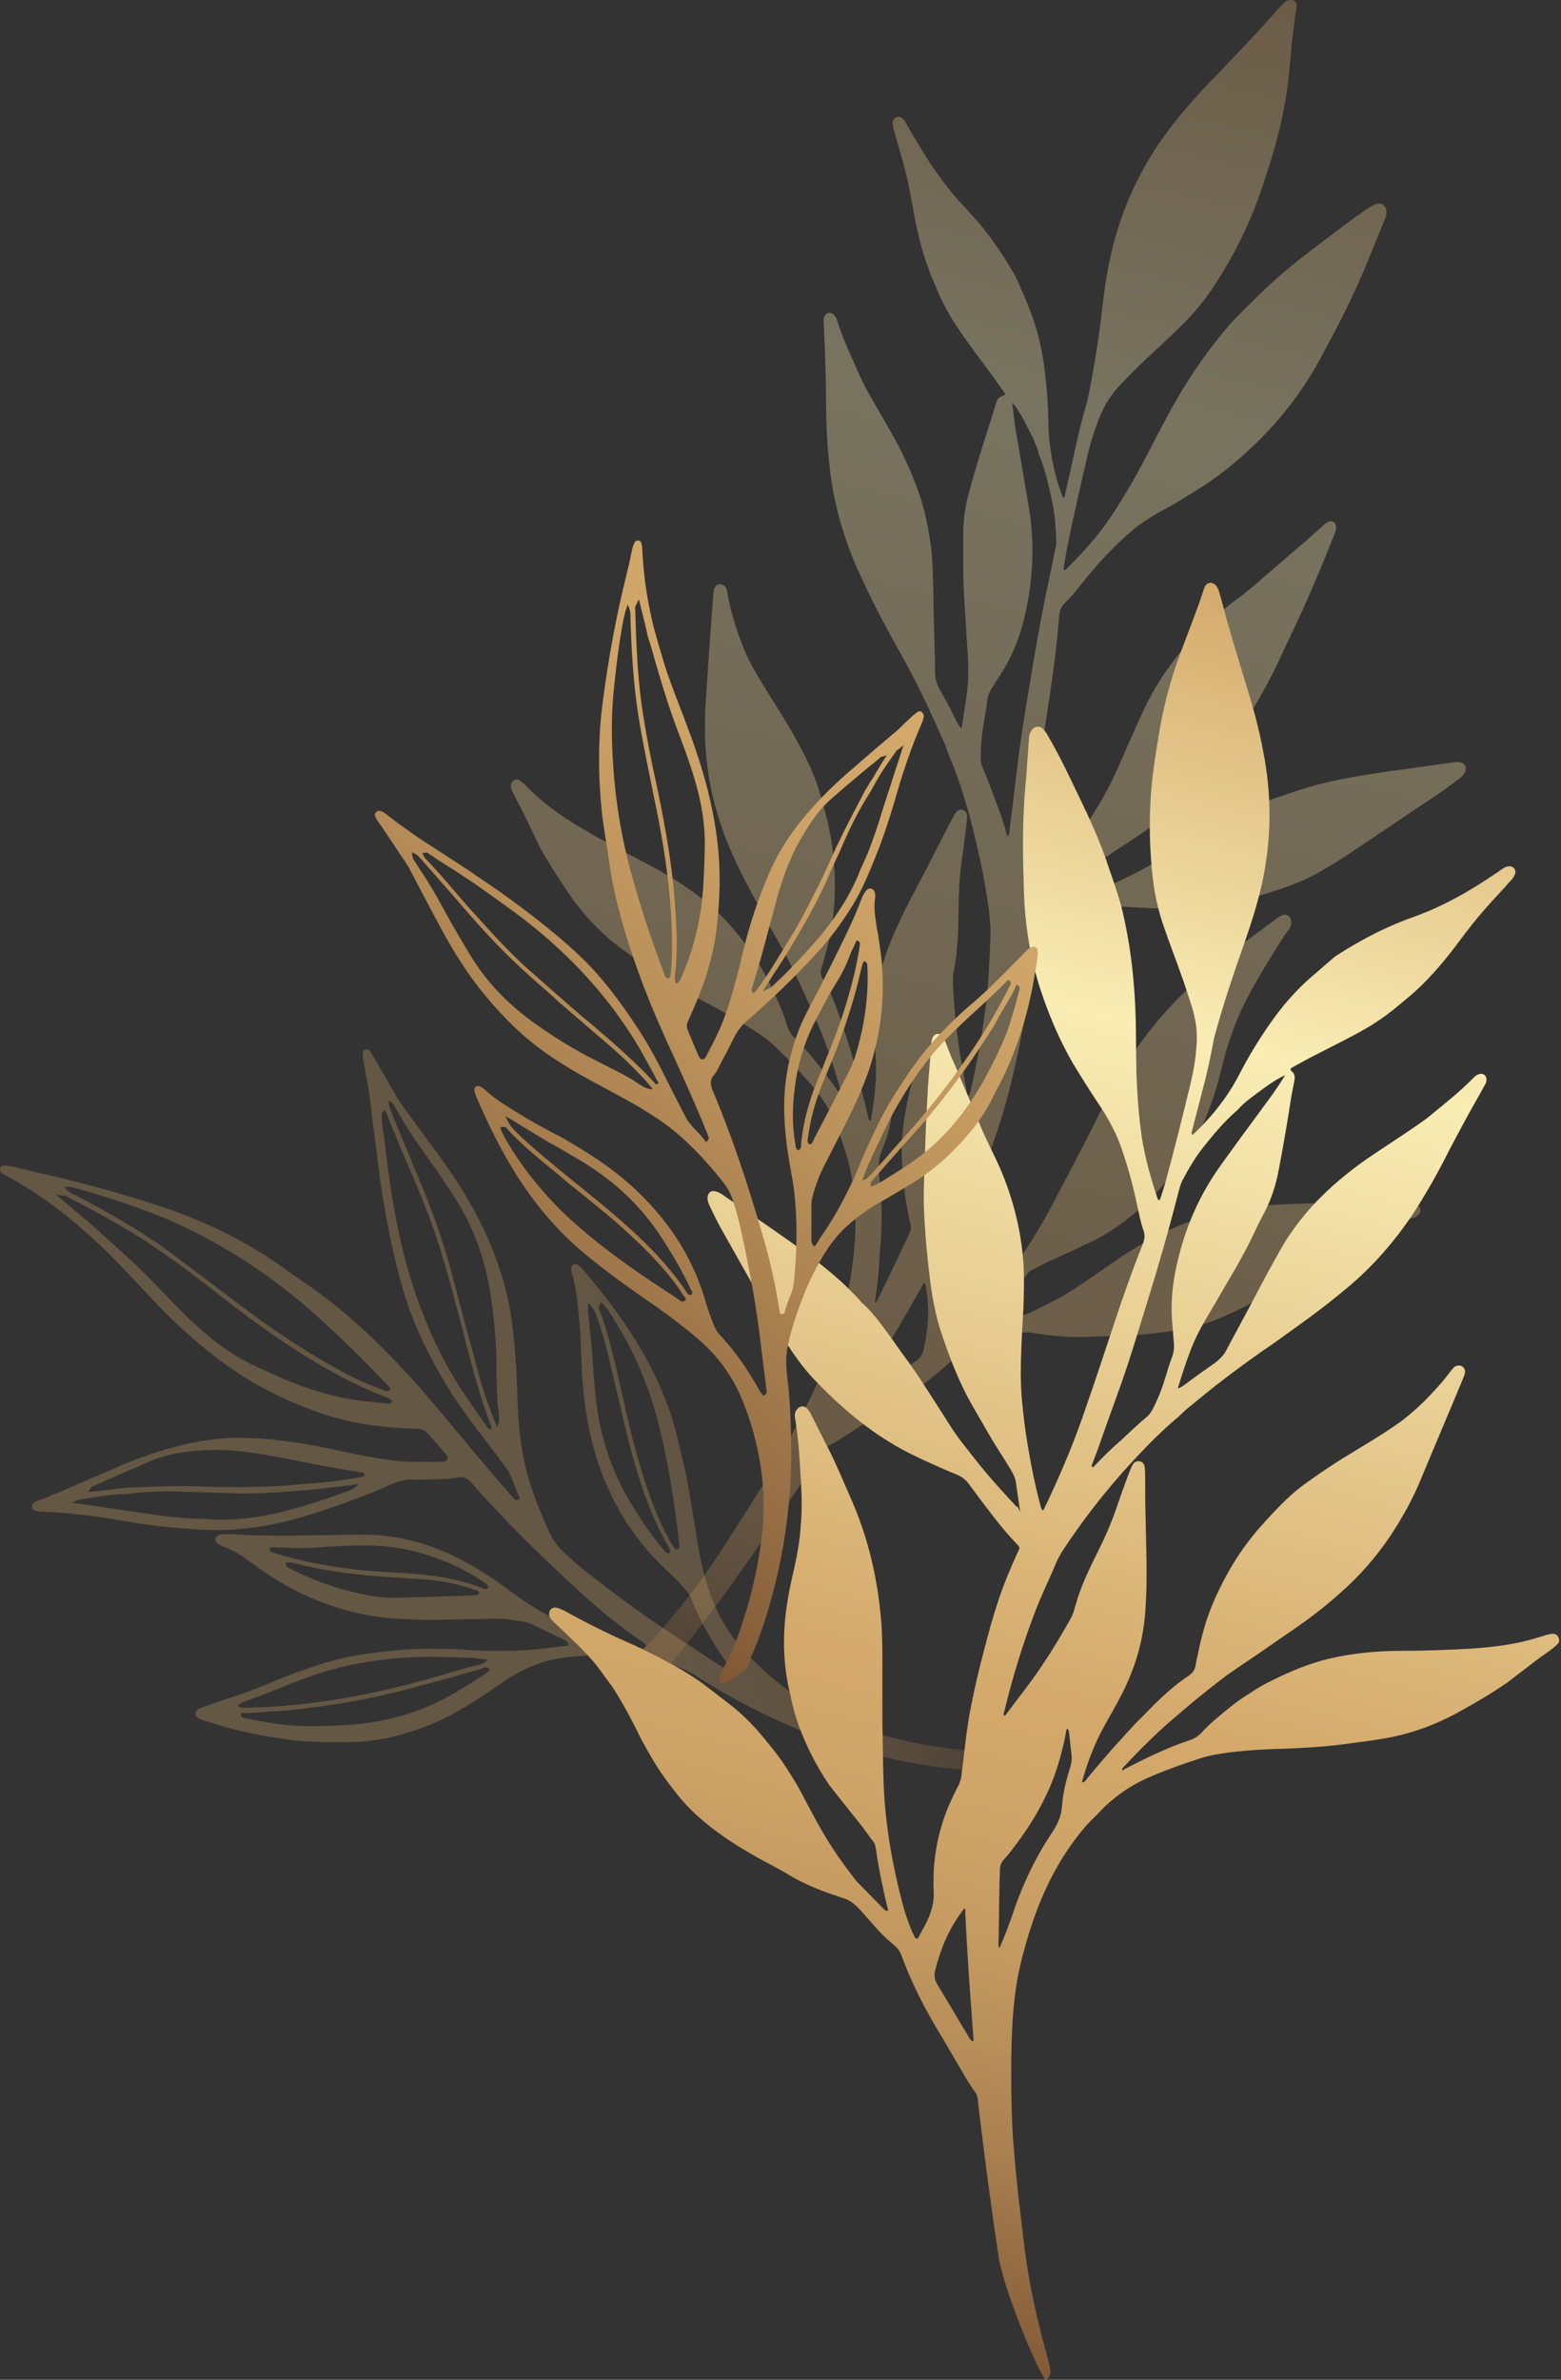 <?xml version="1.0" encoding="UTF-8"?> <svg xmlns="http://www.w3.org/2000/svg" width="733" height="1117" viewBox="0 0 733 1117" fill="none"><rect x="0" y="0" width="733" height="1117" fill="#333333" stroke="none"/> <path opacity="0.35" d="M494.036 426.088C494.257 426.088 494.478 426.309 494.698 426.088C503.969 422.777 513.24 419.246 522.29 415.052C527.808 412.403 533.326 409.975 538.624 406.885C543.259 404.236 547.674 401.366 552.309 398.717C558.269 395.186 564.008 391.654 570.188 388.564C576.369 385.474 582.329 382.163 588.288 379.072C592.262 377.086 596.456 375.32 600.65 373.996C601.312 373.775 602.195 373.554 602.857 373.333C610.582 370.464 618.308 368.257 626.254 366.491C637.953 364.063 649.873 362.297 661.571 360.752C667.752 359.869 674.153 358.986 680.334 358.103C681.437 357.882 682.541 357.882 683.645 357.661C684.307 357.661 685.19 357.661 685.852 357.882C688.059 358.324 688.942 360.531 687.839 362.517C687.176 363.842 685.852 364.946 684.748 365.828C681.437 368.257 678.347 370.685 675.036 372.892C660.688 382.383 646.562 392.096 632.214 401.587C624.047 406.885 615.88 411.961 606.83 415.272C600.429 417.7 594.028 419.687 587.626 421.453C579.018 423.66 570.188 425.426 561.359 426.088C554.517 426.75 547.453 426.53 540.61 426.309C535.754 426.088 531.119 425.867 526.263 425.426C524.056 425.205 522.069 425.647 519.862 426.53C514.343 429.399 508.604 432.269 502.865 434.918C497.788 437.346 492.712 439.553 487.193 441.539C484.986 442.422 484.986 442.202 484.765 444.85C484.545 453.238 483.882 461.847 482.558 470.235C481.454 477.298 479.909 484.361 478.585 491.425C476.377 502.02 473.949 512.394 470.859 522.769C469.976 525.638 469.093 528.287 468.21 531.156C466.003 537.337 463.796 543.738 461.589 549.919C461.147 551.464 460.926 552.788 460.706 554.333C460.706 557.424 460.706 560.735 460.485 563.825C459.823 574.861 457.395 585.236 452.98 595.389C451.876 598.038 450.552 600.687 449.007 603.336C446.137 607.971 445.254 613.269 445.254 618.566C445.254 620.994 445.254 623.643 445.475 626.071C445.475 627.175 446.137 627.396 447.02 626.954C447.903 626.292 448.565 625.85 449.227 625.188C452.538 622.539 455.629 619.449 458.278 616.359C470.639 602.453 481.896 587.664 490.946 571.33C495.802 562.5 500.437 553.45 505.073 544.621C509.046 536.896 513.019 529.391 516.771 521.665C519.641 515.705 522.51 509.746 526.042 504.007C536.417 486.569 549.219 470.897 565.112 457.874C571.734 452.355 578.356 446.616 585.419 441.539C590.054 438.228 594.469 434.697 599.104 431.386C599.987 430.724 600.87 430.061 601.974 429.62C604.181 428.737 606.168 430.061 606.389 432.489C606.389 433.814 606.168 434.918 605.506 435.8C600.87 442.202 596.897 449.044 592.703 455.887C588.068 463.833 583.432 472 580.121 480.609C577.914 486.348 575.928 492.308 574.382 498.267C572.617 505.772 570.63 513.056 567.981 520.12C564.008 530.936 558.49 540.869 551.426 549.919C547.232 555.216 543.038 560.072 538.182 564.708C531.119 571.33 523.393 577.069 514.785 581.704C514.564 581.925 514.123 581.925 513.902 582.146C506.838 585.457 499.996 588.767 492.932 591.858C490.063 593.182 487.414 594.727 484.545 596.052C483.441 596.493 482.779 597.376 482.117 598.259C476.598 605.985 470.638 613.269 464.679 620.553C464.458 620.774 464.237 620.994 464.237 621.436C464.237 621.657 464.237 621.877 464.237 622.098C464.237 622.098 464.458 622.098 464.458 622.319C465.341 622.319 466.224 622.098 466.886 621.877C472.184 620.111 477.481 618.346 482.558 616.58C483.22 616.359 483.882 616.138 484.324 615.918C489.401 613.269 494.698 610.841 499.554 607.971C508.384 602.674 516.551 596.714 524.938 590.975C529.353 587.885 533.989 585.236 538.403 582.587C542.818 579.938 547.453 577.952 552.089 575.965C559.152 572.875 566.657 570.668 574.162 569.343C578.576 568.46 582.991 567.577 587.185 566.915C595.352 565.37 603.74 565.149 612.127 564.928C617.646 564.708 622.943 564.929 628.462 565.149C639.278 565.811 649.873 565.591 660.688 565.149C661.571 565.149 662.454 565.149 663.337 565.149C663.999 565.149 664.662 565.37 665.324 565.591C666.869 566.253 667.531 567.798 666.648 569.343C665.986 570.447 665.103 571.109 663.999 571.55C660.247 572.654 656.495 573.978 652.742 574.861C645.237 577.069 637.732 579.497 630.89 583.47C628.682 584.794 626.254 585.677 624.047 587.002C616.763 591.416 609.92 596.272 603.078 601.349C597.78 605.322 592.262 608.854 586.523 612.165C586.523 612.165 586.302 612.165 586.302 612.386C582.77 614.152 579.238 615.917 575.707 617.463C567.981 620.994 560.035 623.202 551.647 624.526C543.259 625.85 534.651 626.733 526.042 626.954C521.407 627.175 516.771 627.175 512.136 627.396C504.631 627.837 497.126 627.396 489.621 626.292C488.076 626.071 486.31 625.85 484.765 625.63C481.675 624.968 478.806 625.63 475.936 626.733C469.093 629.161 462.692 632.252 455.629 634.017C449.89 635.342 450.552 635.342 445.917 639.536C436.867 647.703 426.934 654.987 416.339 661.388C410.6 664.92 405.302 668.672 399.563 672.204C396.031 674.411 392.72 676.839 388.968 678.605C387.643 679.267 386.76 680.15 386.098 681.254C384.774 683.461 383.229 685.669 381.904 687.876C369.764 705.976 357.403 724.076 344.821 741.955C334.668 756.082 324.073 769.767 313.036 783.453C312.153 784.556 311.491 785.439 310.829 786.543C308.621 790.296 305.09 789.633 302.662 787.867C301.117 786.543 300.013 784.998 298.909 783.232C297.806 781.246 298.026 779.48 299.351 777.714C300.454 776.169 301.779 774.844 302.882 773.52C312.815 762.483 322.527 751.226 331.136 738.865C335.551 732.685 339.745 726.283 343.718 719.882C349.678 710.832 355.417 701.561 361.156 692.291C367.115 682.578 372.413 672.425 377.49 662.271C381.904 653.442 386.098 644.613 389.851 635.342C392.941 627.837 395.148 620.111 396.914 612.386C398.68 604.439 400.004 596.714 400.887 588.547C402.432 573.978 401.77 559.631 398.459 545.504C397.797 542.635 396.693 539.765 395.81 536.896C395.148 534.688 394.265 532.26 393.603 530.053C390.734 522.548 386.54 515.705 381.242 509.525C376.165 503.565 370.868 497.826 365.129 492.308C361.818 488.997 358.065 486.127 354.092 483.699C346.587 478.843 338.862 474.428 330.915 470.235C321.865 465.378 313.036 459.86 304.428 454.121C300.234 451.252 296.04 448.382 291.846 445.292C281.692 437.787 273.304 428.737 266.241 418.142C261.826 411.52 257.412 404.677 253.438 397.614C253.218 397.172 252.997 396.731 252.776 396.069C250.348 390.992 247.92 386.136 245.492 381.059C244.168 378.189 242.402 375.32 241.078 372.45C240.636 371.788 240.415 370.905 239.974 370.022C239.532 368.698 239.974 367.374 241.078 366.491C242.181 365.608 243.506 365.608 244.609 366.711C245.713 367.594 246.817 368.477 247.699 369.581C249.024 370.905 250.348 372.23 251.673 373.333C258.515 379.514 266.02 384.591 273.967 389.226C283.679 394.965 293.612 400.042 303.545 405.339C313.698 410.637 323.41 416.597 332.24 423.881C339.303 429.841 345.484 436.904 350.781 444.188C353.209 447.499 355.637 450.81 357.624 454.563C359.61 458.094 361.597 461.626 363.142 465.158C365.57 470.455 367.998 475.753 369.543 481.271C370.206 483.258 371.088 485.024 372.634 486.569C380.138 494.074 386.54 502.461 392.72 511.07C393.162 511.732 393.603 512.394 394.045 512.836C394.265 513.057 394.265 513.057 394.707 513.277C394.927 512.394 394.707 511.511 394.486 510.849C392.941 505.552 391.396 500.475 389.63 495.398C386.76 486.569 383.008 478.181 379.256 469.793C376.607 463.833 373.737 457.653 370.868 451.914C367.557 445.513 363.804 439.111 360.273 432.71C357.845 428.296 355.417 423.66 352.989 419.246C348.574 411.078 344.601 402.911 341.069 394.303C336.875 383.487 333.785 372.23 332.24 360.531C330.915 350.157 330.695 340.003 331.357 329.628C332.46 313.074 333.564 296.519 334.888 279.964C334.888 278.86 335.109 277.757 335.33 276.653C335.771 275.108 336.654 274.225 337.979 274.225C339.303 274.225 340.407 274.887 341.069 276.211C341.29 276.874 341.51 277.536 341.51 278.198C342.614 284.599 344.38 290.78 346.367 296.739C348.353 302.478 350.561 307.997 353.43 313.074C357.624 320.799 362.48 328.083 367.115 335.588C370.647 341.107 373.737 346.846 376.828 352.585C378.814 356.337 380.58 360.089 382.125 364.063C384.774 370.685 386.54 377.527 388.306 384.37C391.396 396.952 392.499 409.754 391.837 422.557C391.396 431.607 389.851 440.436 387.202 449.265C386.76 451.031 386.319 452.797 385.657 454.563C385.215 456.108 385.215 457.653 386.098 458.977C386.319 459.419 386.54 459.86 386.76 460.081C389.63 464.716 391.617 469.793 393.382 474.87C394.928 478.843 396.252 483.037 397.576 487.231C399.563 492.97 400.887 498.709 402.653 504.448C404.419 510.849 405.964 517.25 407.509 523.652C407.73 524.535 407.73 525.417 408.392 526.08C409.054 526.08 409.054 525.417 409.054 524.976C410.599 516.147 411.703 507.097 411.262 498.047C411.041 492.308 410.82 486.569 410.82 480.83C410.82 471.559 411.703 462.067 414.352 453.017C415.676 448.382 417.442 443.967 419.208 439.553C424.506 426.971 431.348 415.052 437.529 402.911C440.398 397.393 443.268 391.654 446.137 386.136C447.02 384.591 447.682 383.046 448.786 381.5C449.669 380.176 450.993 379.735 452.097 380.176C453.421 380.617 454.304 381.721 454.084 383.266C454.084 384.811 453.863 386.577 453.642 388.122C452.98 393.641 452.318 399.38 451.435 404.898C450.552 412.182 450.11 419.687 450.11 426.971C450.11 434.697 449.89 442.422 448.786 450.148C448.565 451.914 448.345 453.9 447.903 455.666C447.462 457.432 447.462 459.198 447.462 461.185C447.903 472.442 449.007 483.478 450.773 494.515C451.876 500.696 452.98 506.876 454.084 513.057C454.084 513.498 454.304 513.939 454.525 514.16C454.525 514.16 454.967 514.381 454.967 514.16C455.187 513.719 455.408 513.277 455.629 512.615C459.381 496.502 462.251 480.167 463.796 463.833C464.458 455.666 464.679 447.499 465.12 439.332C465.341 434.918 464.679 430.724 464.237 426.309C462.251 411.961 459.16 397.614 455.408 383.487C452.759 373.775 449.669 364.063 445.696 354.792C444.813 352.805 444.371 350.377 443.268 348.391C439.957 341.107 436.866 333.822 433.335 326.759C429.362 318.592 425.168 310.646 420.753 302.92C416.118 294.532 411.482 285.924 407.288 277.094C405.302 272.68 403.095 268.486 401.329 264.071C395.369 249.944 391.396 235.155 389.63 219.704C388.306 208.668 387.864 197.41 387.864 186.153C387.864 175.999 387.423 165.625 386.981 155.471C386.981 153.926 386.76 152.16 386.76 150.615C386.76 149.953 386.76 149.07 387.202 148.408C387.864 146.863 389.63 146.421 390.954 147.304C391.837 147.966 392.499 148.849 392.941 149.953C395.81 159.224 400.004 168.053 403.977 176.882C405.302 179.752 406.626 182.4 408.171 185.049C412.145 192.113 416.339 199.176 420.312 206.239C424.726 214.407 428.479 222.794 431.569 231.624C434.438 240.011 436.204 248.841 437.308 257.67C437.97 263.409 437.97 269.148 438.191 274.887C438.412 279.081 438.191 283.275 438.412 287.689C438.632 297.181 439.074 306.672 439.074 315.943C439.074 319.254 440.398 322.344 442.164 325.214C444.592 329.408 446.799 333.822 449.007 338.237C449.669 339.561 450.331 340.665 451.214 341.769C451.435 341.548 451.656 341.548 451.656 341.327C452.539 335.147 453.642 329.187 454.304 323.007C454.746 318.15 454.746 313.294 454.525 308.438C453.863 299.167 453.421 289.676 452.759 280.405C452.318 274.004 452.318 267.824 452.318 261.422C452.318 257.891 452.318 254.359 452.318 250.607C452.318 243.543 453.421 236.48 455.408 229.637C458.498 218.38 462.03 207.343 465.562 196.307C466.224 194.099 466.886 191.892 467.548 189.685C467.99 187.698 468.873 186.374 471.08 185.711C471.963 185.491 472.184 185.049 471.521 184.166C468.873 180.414 466.445 176.882 463.796 173.35C458.719 166.508 453.642 159.886 449.007 152.822C446.137 148.408 443.489 143.772 441.281 138.916C440.398 136.93 439.515 134.722 438.632 132.736C434.659 123.686 432.01 114.415 430.024 104.703C428.92 99.185 428.037 93.887 426.934 88.369C425.609 81.085 423.402 74.021 421.415 66.958C420.753 64.971 420.312 62.764 419.65 60.777C419.429 59.674 418.987 58.349 419.208 57.246C419.649 55.038 421.857 54.155 423.623 55.48C424.506 56.142 424.947 56.804 425.388 57.687C426.934 60.556 428.699 63.426 430.245 66.075C435.321 74.683 440.84 83.071 447.241 90.797C449.669 93.887 452.538 96.536 455.187 99.626C463.354 108.455 470.197 118.167 476.157 128.542C476.819 129.646 477.26 130.749 477.923 132.074C479.688 136.047 481.454 140.02 482.999 143.993C485.869 151.057 488.076 158.561 489.401 166.287C491.167 176.441 492.049 186.815 492.27 197.189C492.27 206.902 493.815 216.393 496.464 225.885C497.126 228.533 498.23 230.961 499.113 233.61C500.217 233.389 499.996 232.507 500.217 231.624C501.541 225.443 503.086 219.042 504.41 212.861C506.176 204.474 508.163 196.307 510.591 188.139C510.812 187.036 511.032 185.932 511.253 185.049C513.902 171.585 516.109 157.899 517.654 144.214C518.758 134.281 520.303 124.569 522.731 115.077C528.029 94.549 537.079 76.008 550.102 59.232C556.945 50.403 564.449 42.236 572.175 34.289C581.446 24.577 590.717 15.086 599.546 4.932C600.65 3.828 601.532 2.725 602.636 1.621C603.078 1.18 603.74 0.518 604.402 0.297C606.83 -0.586 609.258 0.517 608.817 3.387C608.817 3.828 608.817 4.27 608.596 4.711C607.051 14.644 606.168 24.577 605.285 34.51C603.96 48.416 600.87 62.102 596.676 75.566C594.248 83.292 591.82 91.017 588.73 98.743C583.653 111.325 577.252 123.465 569.747 134.722C565.332 141.344 560.256 147.525 554.517 153.043C549.219 158.341 543.701 163.418 538.182 168.494C534.209 172.247 530.457 175.999 526.704 179.972C522.069 184.608 518.537 190.126 516.109 196.307C514.123 201.383 512.357 206.681 511.032 212.199C507.501 227.43 503.969 242.66 500.879 258.111C500.437 260.76 499.996 263.409 499.554 266.058C499.554 266.499 499.113 267.161 499.775 267.603C500.217 267.603 500.658 267.161 500.879 266.941C507.721 260.098 514.343 253.035 519.862 245.088C524.276 238.908 528.029 232.507 531.781 226.105C537.079 216.835 541.714 207.343 546.791 197.852C555.179 181.959 565.112 166.728 576.81 153.043C581.225 147.966 586.081 143.552 590.717 138.916C600.65 128.983 611.686 120.375 622.943 111.987C628.462 107.793 634.201 103.378 639.94 99.405C641.485 98.522 642.809 97.419 644.354 96.536C644.575 96.315 644.796 96.315 645.017 96.315C646.341 95.653 647.886 94.991 649.431 96.094C650.976 97.198 651.197 98.743 650.976 100.509C650.976 101.171 650.756 101.833 650.535 102.275C648.328 107.793 645.9 113.532 643.692 119.05C638.174 132.957 631.773 146.421 624.709 159.444C621.619 165.183 618.749 170.922 615.218 176.441C609.037 186.594 601.753 195.865 593.365 204.474C584.536 213.524 574.824 221.911 564.008 228.754C558.048 232.507 552.088 236.259 545.908 239.57C539.286 243.102 533.106 247.296 527.587 252.593C520.303 259.215 513.902 266.499 507.721 274.225C505.293 277.315 502.865 280.405 499.996 283.054C498.23 284.82 497.568 286.586 497.347 289.014C496.243 302.92 494.477 316.826 492.27 330.732C490.284 343.755 488.297 356.999 486.531 370.022C484.545 384.811 483.441 399.6 482.999 414.61C482.999 416.376 482.999 418.363 482.999 420.128C482.999 420.349 483.22 420.57 483.441 420.57C483.662 420.57 483.882 420.57 484.103 420.57C484.765 419.908 485.428 419.246 486.09 418.363C492.27 411.52 497.788 404.015 503.307 396.731C507.942 390.55 512.136 384.149 516.109 377.527C519.199 372.23 522.069 366.932 524.497 361.414C527.587 354.571 530.457 347.728 533.547 340.886C536.417 334.485 539.286 328.304 542.818 322.344C550.764 309.1 560.697 297.622 572.617 287.689C576.148 284.82 579.68 281.95 583.432 279.302C586.743 276.653 590.054 274.004 593.145 271.135C599.987 265.175 606.83 259.436 613.673 253.476C616.321 251.269 618.749 248.841 621.398 246.633C622.06 245.971 622.723 245.53 623.385 245.088C625.151 243.985 627.358 245.088 627.358 247.296C627.579 248.62 626.917 249.944 626.475 251.048C624.047 257.008 621.84 262.968 619.191 268.927C614.556 280.185 609.479 291.221 604.181 302.258C601.974 306.893 599.987 311.528 597.559 316.164C594.028 323.227 590.054 330.07 585.86 336.913C581.004 344.417 576.148 351.922 570.851 358.986C568.423 362.297 565.774 365.387 562.684 368.257C555.4 375.541 547.895 382.383 539.728 388.564C533.768 392.978 527.587 396.731 521.627 400.704C517.213 403.794 512.357 406.443 507.721 409.313C506.176 410.196 504.852 411.078 503.307 412.182C501.762 413.065 500.658 414.389 499.554 415.714C496.906 419.466 494.257 423.219 491.608 426.971C494.036 425.647 494.036 425.868 494.036 426.088ZM475.274 188.802C475.715 192.554 476.157 196.086 476.598 199.838C478.806 212.861 481.013 225.664 483.22 238.687C486.09 256.566 484.986 274.225 480.571 291.663C478.364 300.492 474.832 308.659 469.976 316.385C468.431 318.592 467.107 321.02 465.562 323.227C464.458 324.993 463.796 326.98 463.575 328.966C463.134 332.719 462.471 336.471 461.809 340.224C460.926 345.3 460.485 350.598 460.485 355.896C460.485 357.22 460.706 358.544 461.147 359.648C463.354 364.504 465.12 369.802 467.107 374.878C469.314 380.397 471.301 386.136 472.846 391.875C472.846 392.096 473.067 392.096 473.287 392.316C473.949 391.875 473.729 391.213 473.949 390.55C474.391 387.019 474.832 383.487 475.274 379.955C476.819 367.374 478.143 354.792 480.13 342.21C481.675 331.836 483.441 321.461 485.207 311.087C486.752 302.478 488.076 293.87 489.842 285.482C491.608 275.991 493.815 266.72 495.581 257.449C495.802 256.566 496.023 255.463 496.023 254.58C495.802 247.958 495.36 241.557 494.036 235.155C492.491 228.092 490.946 221.249 488.297 214.407C487.856 213.524 487.635 212.641 487.414 211.537C486.973 210.213 486.531 209.109 486.09 208.005C484.765 204.915 483.22 201.825 481.675 198.955C479.688 195.203 477.923 191.892 475.274 188.802ZM410.82 611.503C411.482 611.282 411.703 610.841 411.924 610.399C415.897 602.232 419.87 594.286 423.623 586.119C424.726 583.691 425.83 581.483 426.934 579.055C427.817 577.289 428.037 575.524 427.375 573.758C426.713 571.771 426.492 569.564 426.051 567.357C424.285 557.865 423.402 548.153 423.402 538.441C423.623 528.287 425.609 518.354 428.037 508.642C428.258 507.98 428.479 507.097 428.479 506.435C428.479 506.214 428.258 506.214 428.037 505.993H427.816C427.375 506.435 427.154 506.876 426.713 507.317C424.947 509.966 423.181 512.836 421.415 515.485C419.87 517.692 418.987 520.12 418.767 522.769C418.104 528.508 416.559 534.247 414.352 539.324C412.586 543.517 412.365 547.491 412.807 551.905C414.352 564.266 414.352 576.848 413.028 589.209C412.807 596.493 411.924 603.998 410.82 611.503ZM433.997 602.232H433.776C423.843 620.111 413.248 637.549 402.874 654.987C402.874 655.208 402.874 655.428 402.874 655.87C403.977 655.649 404.86 654.987 405.743 654.546C408.834 652.559 411.924 650.793 414.793 648.807C419.87 645.496 424.726 642.185 429.803 639.094C431.79 637.77 432.893 636.225 433.556 634.017C435.984 623.864 436.646 613.71 434.659 603.336C434.439 602.894 434.439 602.453 433.997 602.232Z" fill="url(#paint0_linear_902_189)"></path> <path opacity="0.3" d="M474.608 824.289C474.388 824.73 473.946 824.951 473.505 825.172C471.518 826.276 469.752 827.6 467.766 828.704L465.338 830.249C464.013 831.132 462.468 831.353 460.702 831.132C459.157 830.911 457.612 830.69 455.846 830.69C448.341 830.47 440.395 829.587 431.566 828.041C407.948 824.068 384.55 816.564 362.256 806.189C349.233 800.009 337.976 793.828 327.822 787.206C322.745 783.895 317.668 781.909 312.15 780.805C311.488 780.584 310.826 780.584 309.943 780.364C309.28 780.143 308.839 780.143 308.177 779.922C301.776 778.598 294.933 777.935 286.545 777.273C280.585 776.832 274.405 777.052 267.562 777.715C261.823 778.377 257.629 779.26 253.656 780.584C246.813 783.012 240.412 786.323 234.673 790.517C230.038 793.828 224.961 797.139 219.222 800.671C208.406 807.514 196.487 812.37 182.36 815.681C175.959 817.005 169.999 817.667 164.26 817.667C162.935 817.667 161.611 817.667 160.287 817.667C158.741 817.667 157.417 817.667 155.872 817.667H153.444C149.691 817.667 145.718 817.446 141.966 817.226C131.812 816.343 120.996 814.356 109.96 811.707C106.207 810.825 102.234 809.5 98.482 808.396L96.937 807.955C95.391 807.514 93.846 807.072 92.743 806.189C91.639 805.306 91.418 804.202 92.081 803.32C92.301 803.099 92.301 802.878 92.522 802.657C92.963 802.216 93.626 801.774 94.508 801.554C95.612 801.112 96.495 800.891 97.599 800.45L102.676 798.684C111.284 795.815 120.113 792.945 128.501 789.193C134.682 786.544 141.304 784.116 148.809 781.688C156.755 779.039 165.143 777.053 174.193 775.949C177.504 775.507 180.815 775.066 184.126 774.845L186.112 774.624C194.721 773.741 203.329 773.741 210.393 773.962C213.262 773.962 216.352 774.183 219.222 774.404C222.754 774.624 226.065 774.845 229.596 774.845C239.308 775.066 249.241 774.624 258.954 773.3C259.616 773.3 260.278 773.079 260.94 773.079C261.382 773.079 262.044 772.859 262.485 772.859C263.368 772.638 264.251 772.638 265.134 772.638L267.121 772.417L266.9 771.755C266.459 770.431 265.576 769.989 264.913 769.768L264.693 769.548C259.616 767.12 254.539 764.692 249.462 762.263C248.138 761.601 246.593 761.16 244.606 760.939C240.854 760.277 235.777 759.615 230.479 759.835C226.285 759.835 222.091 760.056 218.118 760.056C213.924 760.056 209.73 760.277 205.757 760.277C197.149 760.498 189.202 760.056 181.477 759.394C165.143 757.628 149.471 752.551 134.682 744.384C129.163 741.294 123.866 737.762 118.789 734.01C117.244 732.906 115.699 732.023 114.374 730.92C111.946 729.154 108.856 727.388 105.324 726.063C104 725.622 103.117 725.181 102.234 724.518C101.572 724.077 101.351 723.635 101.13 722.973C101.13 722.532 101.13 721.87 101.572 721.428C101.793 721.207 102.013 720.766 102.455 720.545C103.117 720.324 103.779 720.104 104.441 720.104C105.766 720.104 107.311 720.104 108.856 720.104C117.685 720.766 126.956 720.766 134.902 720.766C141.524 720.766 148.367 720.545 154.989 720.545C160.287 720.324 165.363 720.324 170.661 720.324C177.283 720.324 184.346 720.987 191.63 722.752C200.901 724.739 210.172 728.491 219.663 733.789C226.948 737.762 234.452 742.839 243.282 749.461C244.606 750.344 245.71 751.227 247.034 752.11C258.291 759.394 271.094 765.574 286.104 771.093C288.532 771.976 290.739 772.417 292.946 772.638C294.712 772.638 296.478 772.859 298.023 773.079C298.906 773.3 300.01 773.3 300.893 773.521H301.113C301.555 773.741 302.438 773.962 303.1 772.859L303.321 772.638L303.541 772.196L302.217 771.093C301.555 770.431 300.672 769.989 300.01 769.548C290.518 762.926 281.248 755.421 272.639 747.474C251.669 728.271 235.335 711.937 221.209 695.823C219.222 693.616 217.235 692.954 214.587 693.616C213.483 693.837 212.158 693.837 210.834 694.057L206.861 694.278C202.446 694.499 197.811 694.499 193.176 694.499C190.306 694.499 187.657 695.161 184.788 696.265C170.882 702.445 156.313 707.743 141.524 712.157C132.474 714.806 122.762 716.793 112.829 717.676C104 718.559 94.95 718.117 86.562 717.455C77.733 716.793 68.462 715.689 58.309 713.923C46.61 711.937 32.924 709.95 19.239 709.509C18.356 709.509 17.473 709.288 16.59 709.067C15.928 708.846 15.266 708.405 15.045 707.301C15.045 706.86 15.045 706.418 15.266 705.977C15.487 705.756 15.707 705.535 15.928 705.315C17.032 704.653 18.135 704.211 19.46 703.77C20.784 703.328 22.108 702.887 23.212 702.224C25.64 701.341 27.848 700.459 30.276 699.355C37.118 696.265 44.402 693.175 51.245 690.305L57.205 687.656C66.034 683.904 75.746 680.593 86.783 677.944C94.288 676.178 102.455 675.074 110.401 674.854C114.374 674.854 118.568 675.074 123.866 675.295C133.799 676.178 144.615 677.723 156.755 680.372L159.845 681.034C170.44 683.242 181.477 685.67 192.513 686.111C196.707 686.332 201.122 686.111 205.316 686.111H208.185C209.068 686.111 209.731 685.89 209.951 685.228C210.393 684.566 210.172 683.904 209.73 683.021C207.965 680.813 205.978 678.606 203.991 676.399L200.901 672.867C199.577 671.543 198.252 670.66 196.266 670.66C192.513 670.439 188.099 670.439 183.905 669.998C170.661 668.894 158.962 666.466 147.705 662.272C137.33 658.52 128.06 654.105 119.451 649.249C98.261 636.888 81.265 620.333 68.904 607.089L66.696 604.661C61.62 599.363 56.543 593.845 51.245 588.548C48.596 585.899 45.948 583.471 43.299 581.043C42.195 579.939 40.871 578.835 39.767 577.952C28.51 567.799 16.149 558.97 2.684 551.685C1.801 551.244 1.139 550.802 0.477 550.14C-0.185 549.478 0.035 548.816 0.035 548.154C0.035 547.933 0.256 547.933 0.256 547.712C0.477 547.271 0.918 547.05 1.58 547.05C3.126 547.05 4.45 547.271 5.774 547.492C7.54 547.933 9.306 548.374 11.072 548.816C12.838 549.257 14.824 549.699 16.59 550.14C36.677 554.555 56.984 560.073 76.85 566.695C93.405 572.213 109.298 579.718 124.087 588.989C127.618 591.196 131.371 593.845 134.682 596.273C137.11 598.039 139.538 599.584 141.966 601.35C156.534 611.062 170.882 623.423 185.891 639.095C196.928 650.573 207.082 662.934 215.911 673.529C225.402 685.007 233.349 694.278 240.854 702.887L241.074 703.107C241.295 703.549 241.957 704.432 243.502 703.77L244.165 703.549L243.944 702.887C243.061 701.121 242.399 699.134 241.737 697.368C240.854 695.382 240.191 693.174 239.088 691.188C238.867 690.746 238.646 690.526 238.426 690.084L234.673 685.007C232.024 681.476 229.376 677.723 226.506 674.192C221.429 667.57 215.69 659.844 210.613 651.677C201.122 636.226 194.941 622.982 190.748 610.179C185.45 593.624 182.139 576.407 179.711 561.839C179.049 557.645 178.387 553.451 177.945 549.257L177.062 542.415C176.4 537.338 175.738 532.261 175.076 527.184L174.855 525.639C174.193 519.459 173.53 512.837 172.206 506.435C171.765 504.67 171.544 503.124 171.323 501.359L170.661 497.827C170.44 496.503 170.219 495.178 170.44 493.854C170.44 493.633 170.661 493.412 170.661 493.192C170.882 492.75 171.544 492.529 171.985 492.529C172.427 492.529 173.089 492.75 173.31 492.971C173.972 493.633 174.413 494.295 174.855 495.178C177.504 499.593 179.932 504.007 182.58 508.422C183.022 509.305 183.463 510.188 184.126 511.071C185.891 513.94 187.437 517.031 189.644 519.9C194.941 527.184 200.239 534.468 205.537 541.532C215.69 555.438 222.754 567.357 228.051 578.835C234.011 592.079 237.763 604.44 239.75 616.139C241.295 625.631 241.957 634.901 242.399 641.965C242.619 645.276 242.619 648.587 242.84 652.118C243.061 658.52 243.282 665.142 243.944 671.763C244.606 677.723 245.489 682.8 246.593 687.656C249.241 699.576 254.098 710.612 258.291 719.883C259.837 723.194 262.044 726.063 264.913 728.712C268.887 732.465 272.86 735.996 277.054 739.087C290.518 749.682 302.658 758.511 314.136 766.016C320.096 769.989 326.277 773.962 332.237 777.935L338.417 781.909L338.638 782.129C339.3 782.571 340.183 783.233 341.507 782.571L342.169 782.35L341.507 781.026C341.287 780.584 341.066 780.363 340.845 779.922C333.12 768.885 328.263 759.835 324.732 750.565C324.07 748.799 322.966 747.474 322.083 746.371C318.993 742.618 315.461 739.307 311.929 735.996C298.023 722.752 287.649 706.418 281.027 687.215C276.833 674.633 274.184 660.506 273.301 644.172C273.08 641.082 273.081 638.212 272.86 635.122C272.639 630.707 272.639 626.072 272.197 621.657L271.977 619.45C271.315 612.166 270.652 604.661 268.445 597.377C268.224 596.715 268.224 596.052 268.224 595.17C268.224 594.728 268.445 594.287 268.666 594.066C269.328 593.183 270.211 593.183 271.315 593.624C272.198 594.287 273.08 595.17 273.522 595.611C282.572 606.206 290.077 616.139 296.257 625.631C303.321 636.446 309.281 647.924 313.695 660.065C316.785 668.453 318.772 677.502 320.758 686.111L321.641 689.864C323.187 696.265 324.069 703.107 325.173 709.509C325.835 713.482 326.498 717.455 327.16 721.428V721.87C328.484 729.595 330.029 737.542 332.457 745.046C335.768 755.421 340.624 764.471 347.026 771.976C352.985 779.039 359.828 785.44 367.112 791.179C377.486 799.126 388.744 805.306 400.443 809.721C413.907 814.798 428.255 818.329 444.589 820.537C453.418 821.861 461.365 822.082 468.649 821.861C469.532 821.861 470.415 821.861 471.298 821.861C472.18 821.861 472.843 822.082 473.505 822.303C473.946 822.523 474.388 822.965 474.388 823.406C475.271 823.185 475.05 823.627 474.608 824.289ZM281.468 612.387C281.027 613.27 281.248 613.932 281.248 614.152C285 623.865 287.428 634.239 289.856 644.172L290.518 647.262C291.181 650.132 291.843 653.001 292.505 655.871C294.712 666.024 297.14 676.62 300.23 686.773C303.321 697.368 307.294 709.729 313.695 721.649C314.357 722.973 315.24 724.298 316.123 725.622L316.344 726.063C316.565 726.284 316.785 726.505 317.006 726.726L317.447 727.388L317.889 727.167C318.33 726.946 318.551 726.726 318.772 726.505C319.213 726.063 318.993 725.401 318.993 724.96V724.739C318.772 723.415 318.551 722.09 318.551 720.766C318.33 719.662 318.331 718.559 318.11 717.455C315.461 696.927 312.591 681.255 308.839 666.907C303.983 648.145 296.257 631.149 286.104 615.918L285.883 615.477C285 614.152 284.117 612.828 282.793 611.724L282.351 611.283L281.468 612.387ZM276.171 611.504V613.932C276.171 614.373 276.171 614.815 276.171 615.256C276.612 620.554 277.054 625.631 277.716 630.928L277.937 634.239C277.937 634.901 278.157 635.563 278.157 636.226C278.378 638.433 278.378 640.42 278.599 642.627C278.819 646.821 279.261 651.235 279.702 655.429C281.468 673.088 286.766 689.643 295.595 704.432C301.113 713.923 306.411 721.207 311.929 727.829L312.15 728.05C312.591 728.492 313.033 729.154 313.695 729.154H314.136L314.357 728.712C315.02 727.829 314.357 727.167 314.136 726.505C305.086 710.833 299.789 694.057 296.037 679.71C293.829 671.322 291.843 662.493 289.856 654.105C288.973 650.352 288.09 646.6 287.207 643.068C285.662 636.005 283.676 628.059 281.027 620.112C280.144 617.463 279.261 614.815 277.054 612.387L276.171 611.504ZM113.05 804.203V804.865C113.271 806.189 114.374 806.41 115.037 806.41L118.348 807.072C122.1 807.734 125.852 808.617 129.605 809.059C134.461 809.721 138.876 810.162 143.29 810.162C150.133 810.162 156.093 810.162 161.832 809.721C177.283 808.838 190.968 805.527 203.55 799.788C211.055 796.477 217.898 792.062 225.402 787.206C225.844 786.985 226.065 786.765 226.506 786.544C227.61 785.882 228.713 785.22 229.596 784.116L230.038 783.674L229.596 783.233C228.493 782.35 227.389 782.571 226.727 783.012C226.506 783.012 226.506 783.012 226.285 783.233C217.015 785.882 207.744 788.531 198.473 790.959C186.554 794.27 174.193 797.139 161.39 799.346C154.548 800.45 147.484 801.333 140.641 802.216L136.889 802.657C135.123 802.878 133.357 802.878 131.371 803.099C128.943 803.099 126.515 803.32 124.087 803.54C120.776 803.761 117.244 804.203 113.712 803.982L113.05 804.203ZM111.726 800.45L112.167 800.892C113.05 801.774 113.933 801.554 114.595 801.554C114.816 801.554 114.816 801.554 115.037 801.554C129.163 801.333 143.29 800.009 158.521 797.581C174.193 794.932 190.085 791.4 207.082 786.323C210.834 785.22 214.807 784.116 218.56 783.012C220.546 782.571 222.533 781.909 224.519 781.467C224.74 781.467 224.961 781.467 225.182 781.246C226.065 781.026 226.947 780.805 228.051 779.922L229.155 779.039L227.61 778.818C226.948 778.818 226.506 778.598 225.844 778.598C224.519 778.377 223.416 778.377 222.312 778.156C219.663 778.156 216.794 777.935 214.145 777.935C206.861 777.715 199.135 777.494 191.851 777.935C174.193 779.039 159.624 781.909 146.601 786.544C142.187 788.089 136.889 790.076 131.591 792.283C126.956 794.049 120.996 796.477 114.816 798.684L114.374 798.905C113.712 799.126 113.05 799.346 112.388 800.009L111.726 800.45ZM126.735 726.063V726.726C126.515 728.271 127.618 728.491 128.06 728.712C132.474 730.037 137.11 731.361 141.966 732.465C153.885 735.113 165.584 736.879 177.062 737.541C179.269 737.762 181.477 737.762 183.684 737.983C187.657 738.204 191.851 738.425 195.824 738.866C207.082 739.749 217.015 741.735 226.065 745.267C226.285 745.267 226.285 745.488 226.506 745.488C227.168 745.709 228.051 746.15 228.934 745.488L229.155 745.267V745.046C229.155 743.943 228.272 743.281 227.83 743.06C227.61 743.06 227.61 742.839 227.389 742.839C219.443 737.1 209.951 732.685 198.252 729.154C188.761 726.284 178.828 725.181 168.674 725.401H166.467C160.949 725.622 155.43 725.843 149.691 726.284C145.277 726.726 140.421 726.726 135.785 726.505C133.799 726.284 131.591 726.284 129.605 726.284C128.722 726.284 127.839 726.284 126.956 726.284L126.735 726.063ZM134.24 733.568V734.231C134.461 735.334 135.123 735.776 135.785 735.996C147.484 742.177 160.507 746.592 174.193 749.02C178.387 749.682 182.139 750.123 185.45 749.903C188.099 749.903 190.748 749.902 193.396 749.682C196.487 749.682 199.577 749.682 202.667 749.461C207.744 749.24 213.041 749.24 218.118 749.02L222.754 748.799H222.974C223.416 748.799 224.078 748.799 224.74 748.137L224.961 747.916V747.695C224.74 746.812 224.078 746.371 223.416 746.371C215.249 743.501 206.861 741.735 198.915 741.294C195.604 741.073 192.513 740.853 189.202 740.632C185.671 740.411 181.918 740.19 178.387 739.97C163.818 738.866 151.016 736.879 139.317 734.01C139.096 734.01 138.655 733.789 138.434 733.789C137.33 733.568 136.227 733.127 134.902 733.348L134.24 733.568ZM182.58 516.368V517.472C182.58 519.017 183.022 520.121 183.463 521.224L183.684 521.887C186.554 528.729 189.423 535.793 192.293 542.635L194.721 548.595C198.032 556.321 201.343 564.267 204.212 572.434C208.627 584.354 211.938 596.715 215.028 608.634L215.47 610.4C217.015 615.918 218.339 621.216 219.884 626.734C221.429 632.253 222.754 637.771 224.299 643.289C226.065 649.911 228.272 656.754 230.921 663.596C231.362 664.479 231.583 665.362 232.024 666.466L233.569 669.998L234.011 668.232C234.452 666.907 234.452 665.804 234.232 665.142C234.232 664.921 234.232 664.7 234.232 664.479C234.232 663.596 234.232 662.493 234.011 661.61C233.569 658.74 233.349 655.871 233.349 653.222V650.794C233.128 646.821 233.128 642.848 233.128 638.874C232.907 627.838 231.804 616.139 229.817 604.44C226.948 588.768 221.871 575.304 214.145 563.163C210.393 557.204 205.757 550.14 200.901 543.518C194.941 535.351 190.085 527.626 185.891 520.342L185.671 519.9C185.229 519.017 184.567 517.913 183.243 517.031L182.58 516.368ZM179.269 524.094C179.269 524.315 179.269 524.535 179.269 524.756C179.269 525.418 179.269 526.301 179.49 526.963V527.184C179.711 529.392 179.932 531.599 180.373 533.806C181.035 539.104 181.698 544.622 182.36 549.92C183.463 558.087 184.788 565.812 186.112 572.876C188.982 587.665 192.734 601.129 197.37 613.49C203.109 628.721 210.172 642.848 218.781 655.429C220.988 658.74 223.416 662.051 225.623 665.362L228.493 669.335C228.713 669.777 228.934 669.998 229.376 670.439L229.817 670.881L230.921 670.218C225.623 656.533 221.871 642.185 218.339 628.5L217.235 624.085C214.587 614.373 211.938 603.778 208.185 591.196C204.654 578.615 199.797 566.474 196.045 557.424C194.5 553.451 192.734 549.478 190.968 545.505C187.878 538.221 184.567 530.495 181.697 522.99C181.477 522.77 181.477 522.328 181.256 522.107C181.256 522.107 181.035 521.887 181.035 521.666L180.594 521.004L179.932 521.666L179.711 521.887C179.049 522.549 179.269 523.432 179.269 524.094ZM42.416 698.693L41.312 700.238L46.389 699.796C49.038 699.576 51.687 699.134 54.115 698.913L55.66 698.693C57.426 698.472 59.191 698.251 60.736 698.251C69.787 697.81 80.602 697.368 91.639 697.589C94.067 697.589 96.495 697.81 98.702 697.81C103.338 698.031 108.194 698.031 112.829 698.031C115.037 698.031 117.465 698.031 119.672 697.81C125.19 697.81 130.709 697.589 136.227 697.148L138.434 696.927C148.809 696.044 159.404 695.382 169.778 693.174C169.999 693.174 170.219 693.174 170.44 692.954L171.323 692.733L171.102 692.071C170.661 690.967 169.778 690.967 169.337 690.967H169.116C159.624 689.643 149.912 687.656 140.641 685.89C134.902 684.787 128.722 683.462 122.762 682.579C116.582 681.476 110.401 680.813 104 680.593C99.585 680.372 94.95 680.593 89.211 681.255C82.368 681.917 76.188 683.462 70.449 685.89C63.827 688.76 57.205 691.629 50.583 694.499C48.155 695.602 45.727 696.706 43.299 697.81C43.078 698.031 42.857 698.251 42.636 698.251L42.416 698.693ZM33.366 705.315L35.352 705.535C35.352 705.535 42.637 706.639 44.623 706.86L53.452 708.184C59.412 709.067 65.593 709.95 71.552 710.833C77.954 711.716 85.017 712.599 92.081 712.82C93.846 712.82 95.391 712.82 97.157 713.04C98.702 713.04 100.248 713.261 101.793 713.261C112.609 713.482 124.307 711.937 137.11 708.405C145.277 706.198 153.885 703.328 163.156 700.017C164.922 699.355 166.026 698.693 167.129 697.81L168.674 696.485L164.26 697.148C162.494 697.368 160.949 697.589 159.183 697.81C157.859 698.031 156.534 698.031 154.989 698.251C151.457 698.693 147.926 699.134 144.394 699.355L141.745 699.576C130.929 700.459 119.672 701.342 108.415 700.9C104.662 700.679 100.689 700.679 96.937 700.459C94.067 700.459 91.198 700.238 88.328 700.238C77.954 699.796 68.904 700.017 60.516 701.121C59.191 701.341 57.867 701.342 56.543 701.342C55.66 701.342 54.998 701.342 54.115 701.562C48.155 702.004 41.974 703.107 36.677 703.99C36.235 703.99 36.015 704.211 35.794 704.432C35.573 704.432 35.352 704.652 35.132 704.873L33.366 705.315ZM26.302 560.735L37.781 570.448C38.001 570.668 38.443 570.889 38.884 571.331C39.326 571.772 39.767 572.213 40.429 572.434C43.519 575.304 46.61 578.173 49.921 581.043C56.322 586.782 63.165 592.962 69.345 599.143C71.552 601.35 73.76 603.778 76.188 606.206C79.278 609.296 82.368 612.607 85.459 615.698C98.04 628.279 108.856 636.226 120.555 641.523L120.996 641.744C128.28 645.055 135.785 648.587 143.732 651.235C154.106 654.988 164.701 657.195 175.517 658.078C176.179 658.078 176.621 658.299 177.283 658.299C177.945 658.299 178.607 658.52 179.049 658.52C180.373 658.52 181.477 658.74 182.801 658.74C183.243 658.74 183.463 658.52 183.684 658.299L184.346 657.857L183.684 657.195C182.801 656.312 181.918 656.092 181.035 655.65C180.815 655.65 180.594 655.429 180.373 655.429C169.116 651.235 158.741 645.496 151.016 641.082C136.227 632.473 121.217 622.099 104 608.634C94.509 601.129 83.251 592.521 71.773 584.795C58.088 575.524 43.52 568.02 30.938 561.398C30.717 561.177 30.496 561.177 30.055 561.177C29.834 561.177 29.393 561.177 28.951 561.177L26.302 560.735ZM30.276 557.204L31.379 558.528C32.483 559.632 33.366 560.073 34.249 560.515C34.469 560.515 34.69 560.735 34.911 560.735C48.596 567.799 66.255 577.511 82.368 589.651C90.535 595.832 99.365 602.454 109.298 609.959C127.398 623.865 144.394 635.122 161.39 644.172C167.571 647.483 173.531 650.132 179.049 652.118C179.27 652.118 179.49 652.339 179.711 652.339C180.594 652.781 181.256 653.001 182.36 652.781H182.801L183.022 652.56C183.463 651.456 182.801 651.015 182.36 650.573C171.985 639.537 160.728 628.5 148.809 617.684C134.02 604.44 118.127 592.962 101.793 583.912C93.184 579.056 82.589 573.538 71.332 569.344C61.178 565.592 49.258 561.398 36.898 558.087L36.235 557.866C35.132 557.645 33.807 557.204 32.262 556.983L30.276 557.204Z" fill="url(#paint1_linear_902_189)"></path> <path d="M479.023 709.509C478.361 704.873 477.699 700.459 477.036 695.823C476.816 694.057 476.153 692.512 475.27 690.967C474.387 689.422 473.505 687.877 472.622 686.553C469.752 681.917 466.662 677.282 464.013 672.646C460.481 666.245 456.508 660.065 453.197 653.443C448.562 644.172 445.03 634.681 441.719 624.748C440.395 620.774 439.512 616.801 438.629 612.607C436.863 603.778 435.98 594.949 435.097 585.899C434.435 577.953 433.773 570.006 433.773 562.06C433.773 556.983 433.994 551.685 434.214 546.609C434.435 534.248 435.097 522.107 435.759 509.746C436.201 503.345 436.863 496.944 437.305 490.322C437.305 488.998 437.525 487.673 438.187 486.57C439.291 484.804 441.719 484.804 442.823 486.57C443.264 487.232 443.485 488.115 443.927 488.998C445.251 492.309 446.355 495.62 447.9 498.71C451.431 507.098 454.963 515.485 458.495 523.873C460.04 527.846 461.806 531.82 463.572 535.572C465.558 539.766 467.545 543.739 469.531 548.154C475.712 562.501 479.464 577.29 480.568 592.962C481.009 600.026 480.789 606.868 480.568 613.932C480.126 621.437 479.685 628.942 479.464 636.667C479.244 642.848 479.244 649.028 479.685 654.988C480.347 662.713 481.23 670.439 482.555 678.165C484.1 687.435 485.866 696.485 488.294 705.535C488.514 706.418 488.735 707.522 489.177 708.405C489.177 708.626 489.397 708.846 489.618 708.846C489.839 708.846 490.059 708.626 490.059 708.626C490.942 706.86 491.605 705.315 492.488 703.549C498.889 689.864 504.628 676.178 509.484 661.831C513.898 649.249 518.092 636.446 522.286 623.865C526.701 610.4 531.336 597.156 536.634 583.912C537.517 581.705 537.737 579.498 536.855 577.29C535.53 573.538 534.868 569.785 533.985 565.812C531.998 556.1 529.35 546.609 526.039 537.338C523.39 530.274 519.637 523.653 515.444 517.472C511.47 511.512 507.718 505.552 503.965 499.372C497.564 488.335 492.487 476.416 488.514 464.276C484.762 452.798 482.555 441.099 481.451 429.179C480.789 422.557 480.789 416.156 480.568 409.534C480.126 394.524 480.347 379.515 481.892 364.505C482.334 358.324 482.775 352.365 483.217 346.184C483.217 345.522 483.438 344.86 483.658 344.198C484.32 342.653 485.203 341.328 486.969 341.107C488.735 340.887 489.839 341.99 490.722 343.315C490.942 343.535 490.942 343.756 491.163 343.756C492.046 345.301 492.929 346.846 493.812 348.392C497.344 354.572 500.434 360.973 503.524 367.374C509.705 380.177 515.885 392.759 520.3 406.223C522.507 412.624 524.714 418.805 526.48 425.206C530.895 442.865 532.881 460.965 533.323 479.285C533.544 490.101 533.323 500.696 533.985 511.512C534.427 519.017 535.089 526.522 536.192 534.027C537.738 543.739 540.386 553.01 543.476 562.281C543.697 562.722 543.697 563.163 544.139 563.384C544.801 563.163 544.801 562.501 545.022 562.06C545.905 559.411 546.787 556.762 547.45 554.114C551.644 538.883 555.396 523.652 559.148 508.201C560.473 502.683 561.356 497.165 561.797 491.646C562.459 485.024 561.576 478.623 559.59 472.222C557.824 466.924 556.279 461.848 554.292 456.55C551.864 449.487 548.995 442.423 546.567 435.139C543.918 427.634 542.152 419.688 541.269 411.742C539.724 398.056 539.503 384.371 540.607 370.685C541.269 362.518 542.594 354.351 543.918 346.184C546.125 332.278 549.657 318.593 554.734 305.349C558.265 295.857 562.018 286.587 565.108 277.095C565.329 276.654 565.329 276.212 565.55 275.771C566.653 273.122 569.302 272.901 571.068 274.888C571.509 275.55 571.951 276.212 572.172 276.874C572.613 278.42 573.054 279.744 573.496 281.289C576.807 294.312 580.78 307.115 584.753 320.138C588.064 330.733 591.155 341.549 593.141 352.585C597.335 373.555 597.114 394.304 592.479 415.273C590.272 424.985 587.181 434.477 583.87 443.968C579.235 456.992 574.82 470.235 571.068 483.7C570.847 484.804 570.406 485.907 570.185 486.79C568.64 495.178 566.874 503.566 564.667 511.733C563.122 517.913 561.356 524.315 559.811 530.495C559.59 531.157 559.148 531.82 560.031 532.703C562.018 530.716 564.004 528.95 565.77 526.963C572.392 519.9 578.131 511.954 582.546 503.124C587.402 493.854 592.92 485.024 599.101 476.637C603.736 470.456 609.034 464.496 614.773 459.42C618.084 456.55 621.395 453.681 624.706 450.811C625.809 449.928 626.692 449.045 627.796 448.383C637.95 441.761 648.545 436.243 659.802 431.828C663.555 430.504 667.086 429.179 670.839 427.634C680.109 423.661 688.939 418.805 697.327 413.287C699.975 411.521 702.845 409.755 705.494 407.768C706.377 407.327 707.259 406.665 708.142 406.665C710.35 406.223 712.115 407.989 711.453 410.196C711.012 411.3 710.35 412.404 709.467 413.287C707.922 414.832 706.597 416.598 705.052 418.143C699.975 423.661 694.898 429.179 690.484 434.918C686.952 439.333 683.862 443.748 680.33 448.162C674.15 455.888 667.528 463.172 659.802 469.352C658.036 470.898 656.27 472.222 654.505 473.767C650.311 477.078 645.896 480.168 641.261 482.817C633.976 487.011 626.251 490.763 618.525 494.737C614.552 496.723 610.579 498.931 606.606 501.138C605.944 501.579 605.723 502.021 606.385 502.683C608.151 504.007 608.151 505.773 607.709 507.76C607.268 509.967 606.826 512.174 606.385 514.602C604.619 526.081 602.633 537.779 600.425 549.257C599.101 556.321 596.894 563.163 593.583 569.344C591.817 572.655 590.272 575.745 588.726 579.056C586.078 584.795 582.987 590.313 579.897 595.832C575.041 603.999 570.406 612.166 565.55 620.333C563.122 624.527 560.914 628.942 559.148 633.577C556.941 639.316 554.955 645.276 553.189 651.235C553.189 651.235 553.189 651.456 553.409 651.677C554.734 651.015 555.837 650.352 556.941 649.47C560.914 646.379 564.887 643.731 568.861 640.861C571.509 639.095 574.158 636.888 575.703 634.018C580.118 625.631 584.753 617.243 589.168 608.855C591.155 605.102 593.141 601.35 595.128 597.598C597.997 592.521 600.646 587.444 603.736 582.367C608.592 574.862 614.111 567.799 620.733 561.398C627.355 554.776 634.639 549.037 642.144 543.739C648.986 539.104 655.829 534.689 662.672 530.054C665.32 528.288 667.749 526.522 670.177 524.756C677.681 518.576 685.407 512.616 692.25 505.553C693.133 504.67 694.016 504.228 695.119 504.007C696.664 503.787 698.209 505.111 697.989 506.877C697.989 507.76 697.768 508.422 697.327 509.084C696.444 510.629 695.781 511.954 694.898 513.499C689.822 522.328 684.966 531.378 680.109 540.649C675.033 550.803 669.514 560.515 663.334 570.006C654.725 582.809 644.572 594.507 632.652 604.44C628.9 607.531 625.147 610.621 621.395 613.49C613.669 619.45 605.723 624.968 597.776 630.707C590.272 635.784 582.987 641.082 575.703 646.6C569.302 651.456 563.122 656.533 556.941 661.61C555.175 663.155 553.63 664.921 551.864 666.245C544.139 672.867 537.075 680.151 530.233 687.656C520.3 698.472 511.25 709.95 502.862 722.09C500.434 725.622 497.785 729.375 496.019 733.348C492.929 740.853 489.176 748.357 486.307 755.862C480.347 771.313 475.491 787.206 471.518 803.54C471.297 803.982 471.297 804.644 471.297 805.085L471.739 805.306C472.18 805.085 472.401 804.865 472.622 804.423C476.374 799.346 480.347 794.27 484.1 789.193C490.722 780.143 496.681 770.431 502.2 760.718C503.083 759.173 503.965 757.407 504.407 755.642C504.848 753.876 505.511 752.11 505.952 750.344C508.38 742.839 511.691 735.996 515.223 728.933C518.534 722.311 521.624 715.468 524.052 708.405C525.818 703.107 527.805 697.589 529.791 692.291C530.453 690.746 530.895 689.201 531.778 687.656C532.44 686.332 533.544 685.67 535.089 685.89C536.413 686.111 537.296 686.994 537.517 688.539C537.737 690.305 537.738 692.071 537.738 693.837C537.738 700.238 537.737 706.639 537.958 712.82C538.179 726.505 538.841 740.411 537.958 754.096C537.737 758.952 537.075 763.809 536.192 768.444C534.427 777.715 531.116 786.544 526.922 794.932C524.273 800.009 521.403 805.085 518.534 810.162C514.119 818.109 510.808 826.717 508.38 835.326C508.159 835.767 507.939 836.429 508.601 836.65C509.484 836.209 509.925 835.546 510.367 834.884C514.561 829.807 518.975 824.731 523.39 819.654C527.584 815.239 531.336 810.604 535.751 806.41C538.841 803.32 541.931 800.009 545.022 797.139C548.995 793.387 553.189 789.855 557.824 786.765C558.266 786.544 558.486 786.323 558.928 785.882C560.252 784.999 560.914 783.674 561.356 782.129C561.576 780.363 562.018 778.377 562.459 776.611C564.225 767.561 566.653 758.953 570.406 750.565C575.703 738.645 582.325 727.609 590.934 717.676C595.569 712.378 600.425 707.081 605.723 702.224C608.813 699.355 612.345 696.706 615.876 694.278C621.174 690.526 626.692 686.773 632.211 683.462C639.716 678.827 647.441 674.412 654.725 669.335C659.802 666.024 664.217 662.051 668.631 657.857C673.267 653.222 677.461 648.587 681.434 643.289C681.875 642.848 682.317 642.185 682.758 641.744C683.862 640.861 685.407 640.64 686.511 641.303C687.614 641.965 688.277 643.289 687.835 644.613C687.614 645.717 687.173 646.6 686.731 647.704C680.33 663.155 673.708 678.606 667.307 694.057C663.334 703.77 658.257 712.82 652.518 721.428C645.896 731.14 638.17 739.97 629.341 747.695C622.499 753.876 614.994 759.615 607.268 764.912C603.074 767.782 598.88 770.651 594.465 773.742C588.506 777.935 582.325 781.909 576.366 786.102C571.068 790.076 565.77 794.27 560.694 798.464C553.63 804.423 546.346 810.383 539.724 817.005C535.751 820.757 531.998 824.73 528.246 828.704C527.584 829.366 526.922 829.807 526.922 830.911C527.142 830.911 527.363 830.911 527.584 830.69C528.246 830.249 528.908 830.028 529.57 829.587C539.062 824.731 548.553 820.095 558.707 816.784C560.694 816.122 562.459 815.018 564.005 813.473C567.978 809.059 572.392 805.527 577.028 801.775C580.118 799.126 583.429 796.918 586.961 794.711C590.492 792.283 594.024 790.296 597.776 788.531C606.164 784.337 614.773 780.805 623.823 778.598C635.08 775.949 646.558 774.845 658.036 774.845C669.294 774.845 680.551 774.404 691.808 773.742C701.079 773.079 710.129 771.976 718.958 769.548C720.724 769.106 722.49 768.444 724.256 768.002C725.58 767.561 726.905 767.12 728.45 766.899C729.995 766.678 731.099 767.12 731.761 768.444C732.423 769.768 732.202 771.093 731.098 771.976C730.436 772.638 729.774 773.079 729.112 773.742C726.463 775.728 723.814 777.494 721.166 779.481C716.751 782.791 712.336 786.323 707.922 789.634C707.48 790.076 707.039 790.296 706.597 790.517C699.975 795.152 692.912 799.126 685.848 803.099C674.812 809.279 663.113 813.694 650.531 815.901C645.455 816.784 640.378 817.446 635.301 818.109C624.926 819.654 614.552 820.316 604.178 820.757C595.128 820.978 586.298 821.42 577.248 822.523C572.613 823.185 567.978 823.848 563.342 825.393C555.837 827.821 548.333 830.47 541.049 833.56C533.544 836.65 526.701 840.844 520.52 846.362C518.754 847.907 516.989 849.673 515.444 851.439C513.236 853.646 511.029 855.633 509.042 858.061C499.551 869.318 492.487 882.121 487.19 895.806C484.32 903.311 481.892 911.257 479.906 918.983C477.919 926.929 476.595 934.876 475.933 942.822C475.05 952.755 474.829 962.688 474.829 972.621C474.829 984.099 475.05 995.577 475.933 1007.06C476.816 1017.87 477.919 1028.91 479.244 1039.72C480.127 1047.45 481.009 1054.95 482.113 1062.46C484.32 1077.25 487.852 1091.82 491.825 1106.38C492.267 1108.15 492.708 1109.92 493.15 1111.9C493.591 1114.11 492.929 1115.88 491.163 1116.98C489.618 1118.08 471.518 1076.36 468.869 1058.93C465.558 1037.07 462.689 1015.22 460.04 993.37C459.819 990.721 459.378 988.072 459.157 985.423C458.936 984.099 458.716 982.774 457.833 981.892C455.405 978.581 453.197 974.828 451.211 971.296C447.679 965.557 444.589 959.818 441.057 954.079C434.656 943.484 428.917 932.448 424.502 920.97C422.295 915.231 422.736 915.451 418.322 911.699C412.803 907.064 408.389 901.324 403.533 896.027C401.325 893.82 399.118 891.833 396.028 890.95C394.483 890.509 392.937 889.846 391.392 889.405C384.329 886.977 377.266 884.107 370.644 880.134C366.67 877.706 362.476 875.499 358.283 873.292C350.557 869.098 343.273 864.683 336.43 859.606C329.587 854.529 323.407 849.011 318.109 842.389C315.681 839.299 313.253 836.209 311.046 832.898L310.825 832.677C307.073 827.159 303.762 821.42 300.672 815.46C296.919 807.734 292.946 800.229 288.311 792.945C286.986 790.738 285.22 788.751 283.675 786.544C279.261 779.922 273.742 774.404 268.003 768.885C265.134 766.237 262.264 763.367 259.395 760.718C258.512 759.835 257.85 758.732 257.85 757.407C257.85 755.641 259.174 754.538 260.719 754.538C261.381 754.538 262.044 754.759 262.706 754.979C263.589 755.421 264.251 755.642 265.134 756.083C274.625 761.381 284.337 766.237 294.27 770.651C299.347 772.859 304.203 775.287 309.059 777.715C316.564 781.688 323.848 785.661 330.691 790.738C334.223 793.387 337.755 796.256 341.286 798.905C347.467 803.54 353.206 809.059 358.062 815.018C361.373 818.992 364.684 822.965 367.553 827.159C370.423 831.573 373.513 836.209 375.941 840.844C380.797 849.894 385.433 859.165 391.172 867.773C394.262 872.629 397.794 877.265 401.325 881.9C401.767 882.342 402.208 883.004 402.65 883.445C406.623 887.418 410.375 891.392 414.348 895.365C415.011 896.027 415.452 896.689 416.335 896.91H416.556C416.776 896.689 416.997 896.689 416.997 896.468C416.997 896.248 416.997 895.806 416.776 895.586C414.569 886.315 412.583 877.044 411.258 867.553C411.037 866.449 410.817 865.345 410.154 864.462C408.168 862.034 406.402 859.385 404.416 856.737C399.559 850.777 394.703 844.596 389.847 838.416C389.627 838.195 389.406 837.974 389.185 837.533C383.667 829.366 379.252 820.757 375.72 811.707C373.292 805.527 371.747 798.905 370.423 792.504C367.995 781.246 367.553 769.768 368.878 758.07C369.761 750.344 371.306 742.839 373.072 735.555C374.396 729.375 375.5 723.415 375.941 717.013C376.824 707.743 376.383 698.472 375.72 689.201C375.279 681.255 374.617 673.309 373.292 665.362C373.072 664.038 373.292 662.934 373.955 661.831C375.279 659.844 377.707 659.402 379.252 661.389C379.914 662.272 380.577 663.155 381.018 664.259C383.667 669.335 386.095 674.412 388.744 679.489C392.717 687.215 396.028 695.382 399.559 703.328C407.947 722.311 412.362 741.956 413.907 762.484C414.348 769.106 414.348 775.728 414.348 782.571C414.348 791.179 414.348 799.788 414.348 808.617C414.569 818.771 414.569 828.924 415.011 839.078C415.894 857.84 419.205 876.161 424.061 894.482C425.164 898.676 426.709 902.649 428.255 906.622C428.696 907.505 429.138 908.388 429.579 909.271C430.02 910.154 430.903 910.154 431.345 909.271C432.448 907.063 433.773 904.856 434.876 902.649C437.305 897.793 438.85 892.716 438.408 887.198C438.188 884.328 438.408 881.238 438.408 878.368C439.07 867.332 441.498 856.737 445.913 846.583C447.237 843.714 448.562 840.844 450.107 837.974C450.769 836.65 451.211 835.105 451.431 833.56C452.314 826.938 452.977 820.316 453.859 813.694C454.301 810.824 454.742 807.734 455.184 804.865C457.17 794.27 459.598 783.675 462.468 773.079C464.234 766.016 466.22 759.173 468.428 752.331C471.076 744.163 474.387 736.217 477.919 728.492C479.023 726.284 479.023 726.284 477.257 724.518C473.284 720.325 469.752 716.131 466.22 711.495C462.247 706.418 458.495 701.341 454.742 696.265C453.418 694.499 451.652 693.174 449.666 692.291C445.251 690.526 440.836 688.539 436.422 686.553C430.02 683.683 423.619 680.593 417.659 676.84C409.934 672.205 402.87 666.687 396.028 660.727C390.951 656.312 386.095 651.456 381.459 646.6C374.837 639.316 369.54 631.149 364.684 622.761C356.075 607.751 347.688 592.741 339.079 577.511C337.092 573.979 335.327 570.448 333.561 566.695C332.898 565.371 332.236 563.826 332.236 562.281C332.236 560.073 333.781 558.528 335.989 559.19C336.651 559.411 337.534 559.632 338.196 560.073C339.079 560.515 339.962 561.177 340.845 561.839C346.142 565.371 351.219 569.123 356.517 572.655C366.45 579.498 376.383 586.34 385.874 593.845C392.275 598.922 398.456 604.44 403.974 610.621C404.415 611.283 405.078 611.724 405.519 612.166C408.83 615.256 411.7 618.788 414.348 622.32C418.542 627.838 422.295 633.577 426.489 639.095C430.462 644.613 434.214 650.573 437.967 656.312C440.836 660.727 443.706 665.362 446.575 669.777C449.886 675.074 453.859 679.71 457.612 684.566C463.792 692.512 470.414 699.796 477.257 707.081C477.478 707.301 477.698 707.301 477.919 707.301C479.023 709.729 479.023 709.729 479.023 709.509ZM593.362 510.85C590.713 512.837 587.844 514.823 585.195 517.031C584.091 517.913 583.208 518.796 582.325 519.679C581.663 520.342 581.001 521.224 580.339 521.666C574.82 526.522 570.185 532.04 565.77 537.559C561.576 542.635 558.265 548.374 555.175 554.114C554.734 554.996 554.513 555.879 554.072 556.983C551.644 566.254 549.216 575.524 546.567 584.795C544.139 593.183 541.711 601.571 539.062 609.959C535.972 620.112 532.881 630.266 529.57 640.42C525.597 652.56 520.962 664.479 516.768 676.62C515.664 679.931 514.34 683.462 513.016 686.773C512.795 687.435 512.353 687.877 512.795 688.539C513.015 688.539 513.236 688.539 513.457 688.539C517.651 684.124 521.845 679.931 526.48 675.957C530.453 672.205 534.426 668.452 538.62 664.921C539.724 664.038 540.386 662.934 541.049 661.831C543.477 657.195 545.463 652.339 547.008 647.262C548.112 643.51 549.216 639.978 550.54 636.446C551.202 634.46 551.423 632.473 551.202 630.266C550.981 627.617 550.761 624.748 550.54 622.099C549.657 613.049 550.319 603.999 552.306 594.949C556.058 577.07 563.122 560.735 573.937 545.946C581.663 535.131 589.609 524.535 597.335 513.94C599.542 510.85 601.529 507.76 603.516 504.67C599.542 506.435 596.452 508.643 593.362 510.85ZM477.257 893.378C481.672 881.459 487.19 870.201 494.253 859.827C496.681 856.075 498.447 852.322 498.668 847.687C499.109 841.948 500.434 836.209 502.2 830.69C503.083 828.042 503.524 825.613 503.083 822.965C502.641 819.654 502.42 816.343 501.979 813.252C501.979 812.811 501.758 812.149 501.537 811.707L501.317 811.487C501.096 811.487 500.875 811.707 500.875 811.707C500.655 812.37 500.434 813.253 500.434 813.915C498.447 823.848 495.578 833.781 491.163 842.831C486.969 851.66 481.672 859.827 475.712 867.553C474.387 869.318 473.063 871.084 471.518 872.629C470.194 874.174 469.531 875.72 469.531 877.706C469.531 880.355 469.311 883.004 469.311 885.653C469.09 894.703 469.09 903.753 468.869 912.803C468.869 913.244 468.869 913.906 469.311 914.348C472.401 907.505 474.829 900.442 477.257 893.378ZM452.094 896.689C445.692 905.077 441.719 914.568 439.07 924.943C438.629 927.15 438.85 929.137 439.953 931.123C443.044 936.2 446.134 941.498 449.224 946.574C450.99 949.665 452.976 952.755 454.742 955.845C455.184 956.728 455.846 957.611 456.729 958.273C456.95 957.832 457.17 957.832 457.17 957.611C455.625 937.083 454.08 916.555 453.197 896.027L452.976 895.806C452.535 895.806 452.535 896.248 452.094 896.689Z" fill="url(#paint2_linear_902_189)"></path> <path d="M339.52 789.853C339.078 789.853 338.637 789.853 338.195 789.411C337.754 788.97 337.754 788.528 337.754 788.087C337.754 787.425 337.975 786.762 338.195 786.1C338.416 785.217 338.857 784.334 339.299 783.672C342.831 777.271 345.921 770.207 348.57 761.82C353.647 746.589 356.516 732.242 358.061 718.335C359.165 705.975 358.503 693.393 355.854 681.032C354.088 672.203 351.218 663.373 347.687 654.986C343.714 646.156 337.975 637.768 330.249 630.705C324.51 625.407 318.329 620.772 312.149 616.137L311.707 615.916C308.617 613.488 305.306 611.281 301.995 609.073C296.698 605.321 291.4 601.568 286.103 597.595L283.233 595.388C276.39 590.09 269.327 584.351 263.147 577.95C254.317 568.679 246.592 558.526 240.19 547.71C234.451 538.218 229.154 527.403 223.635 514.821C223.415 514.159 222.973 513.055 222.753 511.951C222.532 510.848 223.194 509.965 224.077 509.744C224.518 509.744 224.96 509.744 225.401 509.965C226.064 510.186 226.726 510.627 227.167 511.069C232.686 516.145 239.087 519.898 245.267 523.65L247.033 524.754C250.786 526.961 254.759 529.168 258.511 531.155C261.16 532.479 263.809 533.804 266.237 535.349C280.143 543.295 291.621 551.462 300.892 560.733C315.018 574.639 325.172 590.753 330.69 608.853C332.015 613.488 333.56 617.903 335.326 622.317C335.988 623.642 336.65 625.187 337.975 626.511C344.597 633.575 350.556 641.742 356.957 653.22C357.178 653.44 357.399 653.882 357.62 654.103L358.503 655.206L359.165 654.765C360.268 653.882 360.048 652.778 359.827 652.116V651.675L358.944 644.611C358.061 637.769 357.178 630.484 356.295 623.421C354.529 610.177 351.881 595.609 348.349 579.275C347.245 574.198 345.921 568.9 344.376 564.044C343.272 560.512 341.506 557.201 339.299 554.553C333.118 546.827 325.393 537.998 316.122 530.493C312.37 527.403 308.176 524.533 303.099 521.443C297.581 517.911 291.842 515.042 286.323 511.951C283.454 510.406 280.584 508.861 277.715 507.316C271.534 504.005 263.588 499.37 256.083 494.072C246.592 487.45 237.542 478.842 228.271 467.805C220.325 458.314 212.82 446.836 205.094 432.047C200.9 424.321 196.927 416.595 192.733 408.649C191.188 405.559 189.201 402.91 187.215 400.04C186.773 399.157 186.111 398.495 185.67 397.612C182.8 393.418 180.151 389.225 177.282 385.251C176.84 384.589 176.399 383.706 176.178 383.044C175.957 382.603 175.958 381.94 176.399 381.499C176.62 381.057 177.061 380.837 177.723 380.616C177.944 380.616 178.165 380.616 178.385 380.616C179.71 380.837 180.814 381.72 181.917 382.603L184.787 384.81C186.111 385.914 187.436 386.797 188.981 387.9C194.058 391.653 199.355 395.184 204.653 398.495L205.977 399.378C210.171 402.027 214.365 404.896 218.559 407.545L224.077 411.298C227.388 413.505 230.92 415.933 234.451 418.361C246.15 426.749 260.056 437.123 272.417 448.822C281.909 457.872 290.738 469.129 300.45 484.139C305.527 492.086 309.942 500.473 313.473 507.758C315.46 511.731 317.447 515.483 319.433 519.456L322.303 524.975C322.523 525.416 322.744 525.857 322.965 526.078C324.289 527.844 325.834 529.61 327.379 531.155C328.704 532.479 330.028 534.025 331.132 535.57L331.573 536.011L332.015 535.57C333.339 534.466 332.677 533.583 332.456 533.142V532.921C328.262 522.326 323.406 511.51 317.446 498.266C311.707 485.905 305.306 471.558 300.009 456.989C292.725 436.903 287.868 419.023 285.661 402.027C285.22 399.157 284.778 396.288 284.337 393.418C283.675 389.225 283.012 385.031 282.571 380.837C280.805 363.62 280.805 346.403 283.012 329.627C285.661 309.099 289.414 288.792 294.27 269.367C294.711 267.601 295.153 265.615 295.594 263.849C296.036 262.083 296.256 260.317 296.698 258.551C296.918 257.227 297.36 255.903 298.022 254.578C298.243 254.137 298.684 253.916 299.126 253.695C299.346 253.695 299.347 253.695 299.567 253.695C300.009 253.695 300.892 253.916 301.112 254.799C301.333 255.461 301.554 256.344 301.554 257.227C302.216 272.237 304.644 287.026 308.838 301.153C309.279 302.698 309.721 304.243 310.162 305.567C311.045 308.878 312.149 312.41 313.253 315.721C315.681 322.564 318.329 329.627 320.978 336.249L322.082 339.339C328.483 355.894 335.767 377.967 337.533 402.027C338.195 411.739 337.975 421.672 336.871 432.488C335.767 444.187 332.898 455.665 328.042 467.805C326.497 471.558 324.731 475.531 323.186 479.062C322.303 480.828 322.303 482.373 323.186 484.139L324.951 488.333C326.055 490.982 327.159 493.631 328.262 496.059C328.704 496.942 329.366 497.383 330.028 497.162C330.69 497.162 331.132 496.721 331.573 495.838L332.898 493.189C334.884 489.658 336.65 485.905 338.416 481.932C342.61 471.999 345.259 461.183 347.908 451.029L348.57 447.939C351.439 436.02 354.75 425.866 358.282 416.816C360.268 411.96 361.814 407.987 363.579 404.676C367.111 397.612 371.526 390.99 376.382 385.031C383.445 376.422 390.509 369.359 397.572 363.178L402.428 358.984C407.946 354.128 413.686 349.272 419.425 344.416C421.411 342.871 423.177 341.105 424.943 339.339C425.826 338.456 426.929 337.573 427.812 336.69C428.695 335.808 429.799 334.925 430.682 334.262C430.903 334.042 431.344 334.042 431.565 333.821C432.006 333.821 432.448 333.821 432.889 334.262C433.772 334.925 433.772 335.808 433.772 336.47C433.551 337.353 433.331 338.236 433.11 338.898C427.592 351.259 423.398 364.282 420.308 375.318C417.438 385.031 414.568 393.639 411.257 401.806C408.167 409.532 404.856 417.699 400.221 425.204C395.144 433.371 389.405 441.097 383.004 447.939C372.85 458.976 361.814 469.571 350.556 479.283C348.349 481.27 346.583 483.477 345.259 485.905C343.272 489.878 341.286 493.851 339.078 497.825L337.312 501.356C336.65 502.46 336.209 503.564 335.326 504.447C333.56 506.433 333.339 508.42 334.443 511.289C342.61 530.714 350.115 552.125 357.84 578.833C361.151 589.87 363.8 601.348 365.566 612.384C365.787 613.267 365.787 614.15 366.007 615.033L366.449 616.799H367.111H367.332C368.436 616.578 368.656 615.695 368.656 615.254V615.033C368.877 614.15 369.318 613.267 369.539 612.384C369.981 610.839 370.643 609.294 371.305 607.749C372.188 605.762 372.629 603.555 372.85 601.127C374.395 585.455 374.395 571.549 372.85 558.526C372.629 557.201 372.409 555.656 372.188 554.111C370.201 543.516 368.877 534.687 368.436 526.52C367.773 515.704 368.656 506.212 370.864 496.942C372.629 489.878 374.837 483.256 377.706 477.517C379.914 472.882 382.342 468.467 384.77 463.832C387.639 458.093 390.729 452.133 393.599 446.173C397.131 439.11 401.104 430.943 404.194 422.776C404.636 421.451 405.298 420.127 405.96 419.023C406.401 418.361 406.843 417.92 407.284 417.478C407.726 417.257 407.946 417.037 408.388 417.037C408.829 417.037 409.492 417.037 409.933 417.478C410.375 417.92 410.595 418.361 410.816 419.023C411.037 419.906 411.037 421.01 410.816 422.334C410.375 425.866 410.816 429.398 411.257 432.267C411.478 434.033 411.699 435.799 412.14 437.565C413.023 443.525 414.127 449.705 414.348 456.106C415.231 472.661 412.803 488.775 407.505 503.784C404.856 511.068 401.766 518.132 398.014 525.637C396.248 529.168 394.261 532.921 392.495 536.453C390.729 539.984 388.743 543.737 386.977 547.268C384.549 551.904 383.004 556.539 381.9 560.292C381.459 562.057 381.017 563.603 381.017 565.148C381.017 570.666 381.017 576.184 381.017 581.703V581.923C381.017 582.586 381.017 583.689 381.9 584.572L382.562 585.014L383.666 583.468C384.107 582.806 384.549 581.923 384.99 581.261C385.211 580.82 385.653 580.378 385.873 579.937C386.315 579.495 386.535 578.833 386.977 578.392C392.275 570.445 396.91 561.837 400.883 553.228C402.208 550.138 403.532 547.048 404.856 543.958C405.96 541.309 407.064 538.66 408.388 536.011C411.257 529.61 415.01 521.884 419.425 514.821L420.528 513.055C422.294 510.406 424.06 507.537 425.826 504.888C430.682 497.604 435.979 490.982 441.719 485.022C447.016 479.504 452.093 474.648 457.17 470.454C464.012 464.494 470.414 458.093 476.594 451.692L480.347 447.939C481.009 447.056 481.892 446.394 482.554 445.732C483.216 445.29 483.658 444.849 484.32 444.628C484.54 444.628 484.761 444.407 484.982 444.407C486.086 444.187 486.968 444.849 487.189 446.173C487.41 447.498 487.189 449.043 486.969 450.588L486.748 452.354C486.086 456.106 485.423 460.079 484.761 463.832C482.554 474.648 479.684 485.022 475.932 494.293C474.608 497.825 473.062 501.356 471.517 504.667L470.414 506.875C469.751 508.199 469.089 509.523 468.427 510.627C467.765 511.731 467.323 513.055 466.661 514.159C464.233 519.236 461.143 524.312 457.17 529.389C448.34 540.426 439.07 548.814 428.254 555.436C422.736 558.746 417.659 561.837 412.582 564.706C406.622 568.017 400.883 572.432 395.806 577.288C392.937 580.158 390.288 583.469 387.198 588.325C383.666 594.064 381.017 599.361 378.589 604.879C375.499 612.384 373.292 618.786 371.526 624.966C371.305 625.628 371.305 626.07 371.084 626.732C370.864 627.394 370.643 628.056 370.643 628.718C369.098 634.016 368.877 639.534 369.539 645.273C371.084 656.972 371.526 669.554 371.526 683.681C371.305 707.74 367.773 731.579 361.151 754.094C358.723 762.482 356.075 769.987 353.205 776.609C352.543 777.933 352.101 779.478 351.66 781.023C350.998 782.789 350.115 783.893 348.79 784.776L346.362 786.321C344.597 787.425 342.61 788.749 340.623 789.853C340.623 789.632 340.182 789.853 339.52 789.853ZM235.555 528.948L234.893 529.168L235.114 529.831C235.555 531.376 236.438 532.7 237.1 534.025L237.321 534.466C246.15 549.917 258.07 564.044 272.417 576.405C283.454 585.896 296.035 595.167 313.032 606.204C313.915 606.866 314.798 607.308 315.681 607.97C316.784 608.632 317.888 609.515 318.992 610.177L319.212 610.398C319.433 610.619 320.095 611.06 320.757 610.839C320.978 610.839 321.42 610.619 321.64 610.398L322.082 610.177L321.861 609.515C321.861 609.294 321.64 608.853 321.42 608.632L320.978 608.19C320.095 606.866 319.433 605.762 318.55 604.438C310.825 593.622 301.554 584.793 293.607 577.509C285.882 570.445 277.715 564.044 269.768 557.643C267.561 555.877 265.354 554.111 263.147 552.125L260.719 550.138C252.993 543.737 244.826 537.336 237.983 529.61C237.762 529.389 237.321 528.727 236.438 528.948H235.555ZM237.983 525.195C239.087 528.065 241.073 530.051 243.06 532.038C248.799 537.556 255.2 542.854 260.498 547.268C263.367 549.697 266.237 551.904 269.106 554.332C275.728 559.629 282.571 565.148 288.972 570.666C300.009 580.158 312.59 591.856 322.523 606.645C322.744 607.087 323.186 607.97 324.289 607.749H324.731L324.951 607.307C325.172 606.425 324.951 605.762 324.51 605.321L324.289 605.1C320.758 597.375 316.343 589.649 310.604 580.82C301.333 566.472 288.972 554.773 274.183 545.723C270.651 543.516 266.899 541.529 263.367 539.322C261.601 538.218 259.835 537.336 257.849 536.232C257.407 536.011 256.745 535.57 256.304 535.349L253.434 533.583C249.02 530.934 244.605 528.286 240.411 525.637C239.97 525.416 239.528 525.195 239.308 524.975L237.321 523.871L237.983 525.195ZM476.815 463.39C475.49 466.481 473.725 469.35 471.959 472.22C470.855 474.206 469.531 476.193 468.427 478.4C467.544 479.945 466.661 481.711 465.778 483.036L463.792 486.126C460.039 491.865 456.287 497.604 452.314 503.122C444.809 513.497 437.083 523.209 428.916 532.259C422.515 539.322 416.334 546.386 410.154 553.449L409.933 553.67C409.492 554.111 408.609 554.994 408.829 556.319L409.05 556.981L409.712 556.76C411.037 556.318 412.14 555.656 413.244 554.994C413.686 554.773 413.906 554.553 414.348 554.332C421.853 549.696 428.695 545.503 434.876 540.426C445.25 531.817 454.079 521.001 461.584 507.758C464.233 502.901 467.103 497.604 469.751 491.644C471.517 487.892 473.283 483.698 474.607 479.062C475.711 475.531 476.815 471.778 477.698 468.246L478.581 464.936C478.801 464.273 479.243 463.39 477.918 462.508L477.256 462.066L476.815 463.39ZM473.725 460.079C472.842 460.3 472.4 460.742 471.959 461.404L471.738 461.625C467.103 466.26 462.467 470.454 458.936 473.765C454.742 477.517 450.768 481.27 447.457 484.581C437.525 494.072 428.916 505.55 420.308 520.781C416.776 527.182 413.686 534.025 410.595 540.426C409.492 542.854 408.388 545.282 407.284 547.71C406.843 548.814 406.401 549.917 405.96 551.021C405.739 551.462 405.519 552.125 405.298 552.787L404.856 554.111L406.181 553.67C407.284 553.228 407.947 552.345 408.609 551.683C408.829 551.462 408.829 551.462 409.05 551.242C410.375 549.697 411.699 548.151 413.023 546.827C415.672 543.957 418.1 540.867 420.749 537.998C432.448 525.195 442.601 512.834 451.431 500.253C460.26 487.892 467.544 475.972 473.725 463.611C473.725 463.39 473.945 463.39 473.945 463.17C474.387 462.728 474.828 461.845 474.387 460.742L474.166 460.079H473.725ZM402.207 441.538C401.766 442.421 401.545 443.083 401.104 443.966C400.221 445.732 399.338 447.498 398.676 449.484C396.91 453.899 394.923 457.872 392.495 461.625C389.626 466.26 386.977 471.116 384.549 475.972L383.445 477.959C378.81 486.567 375.72 495.838 373.954 505.55C371.967 517.249 371.747 527.623 373.512 537.115C373.512 537.336 373.512 537.336 373.512 537.556C373.512 538.219 373.733 539.101 374.616 539.764L374.837 539.984L375.058 539.764C376.161 539.322 376.161 538.219 376.161 537.556C376.161 537.336 376.161 537.336 376.161 537.115C377.044 527.623 379.472 517.911 383.666 507.537C385.211 503.784 386.756 500.253 388.081 496.5C388.964 494.514 389.847 492.527 390.509 490.54C394.703 480.166 398.234 469.129 401.104 457.431C402.207 452.575 403.09 447.939 403.753 443.525C403.753 443.083 403.973 441.979 402.649 441.538L402.207 441.317V441.538ZM405.518 451.471C404.856 452.575 404.636 453.678 404.415 454.782C404.415 455.003 404.194 455.444 404.194 455.665C401.545 467.364 397.793 479.504 392.716 492.748C391.392 496.059 390.067 499.37 388.743 502.46C387.639 505.329 386.315 508.199 385.211 511.289C382.342 518.573 380.355 526.52 379.251 534.907C379.251 535.57 379.031 536.453 379.914 536.894L380.134 537.115H380.355C381.238 536.894 381.459 536.232 381.679 536.011V535.79L383.666 531.817C386.094 527.403 388.301 522.767 390.729 518.353C392.054 515.704 393.599 512.834 394.923 510.186C396.027 507.978 397.351 505.55 398.455 503.343C400 500.253 401.325 496.942 402.428 492.968C406.181 479.945 407.946 466.481 407.284 453.458C407.284 452.795 407.284 451.912 406.401 451.471L405.96 451.029L405.518 451.471ZM193.616 401.586C193.837 403.131 194.499 404.014 195.161 404.897L195.382 405.338C200.017 412.181 204.653 419.686 209.288 428.515C213.261 435.799 217.455 442.642 220.987 448.601C228.271 460.521 237.983 470.895 250.565 479.945C260.056 486.788 269.769 492.748 279.481 497.604C283.012 499.37 286.323 501.136 289.855 502.901L292.062 504.005C294.49 505.329 296.918 506.654 299.126 508.199C300.009 508.861 300.892 509.303 301.554 509.744C301.775 509.744 301.995 509.965 301.995 509.965C302.657 510.406 303.54 510.848 304.865 511.069L306.631 511.289L304.203 508.42C303.54 507.537 302.878 506.875 302.216 506.212C297.36 500.915 292.283 496.059 287.206 491.644C283.012 487.892 278.598 484.36 274.404 480.607C270.21 477.076 266.016 473.323 261.822 469.792L260.498 468.467C251.448 460.521 241.956 452.354 233.348 443.304C227.609 437.344 221.87 430.943 216.572 424.762L212.378 419.906C207.522 414.388 202.666 408.87 197.81 403.351L197.368 402.91C196.706 402.027 195.823 401.144 194.499 400.482L193.395 400.04L193.616 401.586ZM199.576 400.261C199.355 400.261 199.355 400.261 199.134 400.261L198.251 400.482L198.693 401.144C198.693 401.365 198.914 401.365 198.914 401.586C199.134 401.806 199.134 402.248 199.355 402.468C204.873 408.207 210.171 414.388 215.248 420.348C217.896 423.438 220.766 426.749 223.635 429.839C230.037 436.903 238.425 446.394 248.137 455.003C257.849 463.611 265.795 470.675 273.3 477.076L276.832 479.945C287.427 488.995 298.464 498.487 308.176 509.082L309.279 508.42L309.059 507.978C308.838 507.537 308.617 507.095 308.397 506.875L306.189 502.681C304.203 499.149 302.437 495.838 300.45 492.306C292.945 479.504 283.675 467.143 272.638 455.444C263.588 445.953 253.434 436.903 241.515 428.073C235.776 423.879 229.595 419.465 222.973 414.829C218.559 411.96 214.144 408.87 209.729 406.221C207.964 405.117 205.977 403.793 204.211 402.689L203.99 402.468C203.328 402.027 202.887 401.586 202.225 401.365C202.004 401.365 202.004 401.144 201.783 401.144C201.342 400.482 200.679 400.04 199.576 400.261ZM414.127 355.232C413.906 355.232 413.685 355.232 413.465 355.453C411.478 357.218 409.492 358.764 407.284 360.529C401.987 364.944 396.468 369.579 391.171 374.215C386.536 378.188 382.562 383.044 379.031 388.783C375.94 393.639 373.733 397.612 371.967 401.586C369.318 407.545 367.332 413.064 365.566 419.023C364.021 424.762 362.476 430.501 360.931 436.24C358.503 445.29 356.075 454.561 353.205 463.39V463.611C352.984 464.053 352.764 464.936 353.426 465.819L353.867 466.26L354.529 465.598C354.75 465.377 354.75 465.377 354.971 465.156C361.151 456.989 366.449 447.718 371.747 439.11L372.85 437.344C375.499 432.709 378.148 427.853 380.576 422.996C381.679 421.01 382.562 419.023 383.666 417.037C385.873 412.843 387.639 408.649 389.626 404.455C390.509 402.248 391.612 400.261 392.495 398.054C397.131 388.342 401.987 379.071 406.181 371.125C407.064 369.579 407.947 368.255 408.829 366.71L409.712 365.386C411.037 363.178 412.361 360.971 413.686 358.764L416.334 354.57L414.568 355.011L414.127 355.232ZM422.515 351.259C422.294 351.479 422.073 351.479 421.853 351.7C421.411 351.921 421.19 352.142 420.97 352.362C417.879 356.777 414.348 361.633 411.478 366.71C411.037 367.372 410.816 368.034 410.375 368.697C409.712 369.8 409.05 371.125 408.388 372.228C403.973 379.071 399.779 387.017 395.806 396.288C394.703 398.937 393.599 401.365 392.275 404.014C390.729 407.325 389.184 410.856 387.639 414.388C383.225 424.321 377.706 433.812 372.188 443.083L370.864 445.29C369.098 448.381 367.111 451.25 365.345 454.12C364.683 455.223 363.8 456.327 363.138 457.431C362.255 458.755 361.372 460.3 360.489 461.625L358.061 465.377L360.048 464.494C361.372 464.053 362.476 463.17 363.8 461.845C370.864 455.223 376.823 448.822 382.342 442.642C390.95 432.709 397.351 423.217 401.766 413.505C402.428 412.181 403.09 410.636 403.532 409.311C404.194 407.766 404.856 406.221 405.518 404.897C408.388 398.716 410.595 392.094 412.582 386.134C414.348 380.395 416.114 374.656 418.1 368.917L420.749 360.529C421.411 358.764 423.618 351.7 423.618 351.7L424.281 349.714L422.515 351.259ZM298.905 283.494C298.684 283.936 298.684 284.156 298.464 284.377C298.243 284.818 298.243 285.039 298.243 285.26C298.684 299.166 299.126 315.279 301.333 331.172C303.32 344.637 305.968 358.101 308.617 369.8C313.032 390.99 315.901 408.428 317.005 425.204C317.667 434.033 318.329 445.511 317.005 457.21C317.005 457.431 317.005 457.651 317.005 457.872C316.784 458.755 316.784 459.859 317.226 460.962L317.446 461.845L318.109 461.404C318.55 461.183 318.771 460.962 318.992 460.742C319.433 459.638 320.095 458.534 320.537 457.431C320.757 456.768 320.978 456.327 321.199 455.665C321.42 455.223 321.64 454.561 321.861 454.12C325.834 444.187 328.262 433.812 329.587 423.217C330.47 415.271 330.69 407.104 330.911 399.157V398.716C331.353 385.914 328.925 372.89 323.186 356.556C321.861 352.583 320.316 348.389 318.771 344.416C317.667 341.547 316.564 338.456 315.46 335.366C312.59 327.199 310.162 318.811 307.734 310.644C306.631 306.671 305.527 302.698 304.203 298.725C303.982 298.062 303.982 297.621 303.761 296.959C303.761 296.517 303.54 296.076 303.54 295.634L300.009 281.287L298.905 283.494ZM294.27 285.26C293.607 286.805 293.387 287.909 293.166 289.233L292.945 289.895C290.517 302.036 289.193 314.397 288.089 324.992C286.986 336.69 287.206 348.389 287.868 358.101C288.972 376.422 292.062 395.184 297.581 413.947C301.775 428.956 306.851 443.745 312.149 457.651C312.37 458.314 312.59 459.197 313.694 459.197H314.135L314.356 458.976C315.018 458.093 315.018 457.21 315.018 456.327C315.018 456.106 315.018 455.886 315.018 455.665C315.681 449.926 315.681 443.745 315.46 436.682C314.798 417.92 312.149 398.054 307.514 376.201C305.085 364.282 302.878 353.687 301.112 343.754C297.36 324.109 296.477 304.464 296.036 289.454C296.036 289.233 296.036 289.012 296.036 288.792C296.036 287.909 296.035 286.805 295.373 285.26L294.711 283.715L294.27 285.26Z" fill="url(#paint3_linear_902_189)"></path> <defs> <linearGradient id="paint0_linear_902_189" x1="378.834" y1="804.441" x2="561.378" y2="-11.657" gradientUnits="userSpaceOnUse"> <stop stop-color="#805835"></stop> <stop offset="0.013" stop-color="#89613B"></stop> <stop offset="0.063" stop-color="#AA8050"></stop> <stop offset="0.112" stop-color="#C1975F"></stop> <stop offset="0.157" stop-color="#CFA468"></stop> <stop offset="0.196" stop-color="#D4A96B"></stop> <stop offset="0.75" stop-color="#F9EDB4"></stop> <stop offset="1" stop-color="#D4A96B"></stop> </linearGradient> <linearGradient id="paint1_linear_902_189" x1="420.836" y1="632.207" x2="25.953" y2="744.633" gradientUnits="userSpaceOnUse"> <stop stop-color="#805835"></stop> <stop offset="0.024" stop-color="#89613B"></stop> <stop offset="0.12" stop-color="#AA8050"></stop> <stop offset="0.212" stop-color="#C1975F"></stop> <stop offset="0.298" stop-color="#CFA468"></stop> <stop offset="0.372" stop-color="#D4A96B"></stop> </linearGradient> <linearGradient id="paint2_linear_902_189" x1="412.278" y1="1098.77" x2="616.493" y2="285.468" gradientUnits="userSpaceOnUse"> <stop stop-color="#805835"></stop> <stop offset="0.024" stop-color="#89613B"></stop> <stop offset="0.12" stop-color="#AA8050"></stop> <stop offset="0.212" stop-color="#C1975F"></stop> <stop offset="0.298" stop-color="#CFA468"></stop> <stop offset="0.372" stop-color="#D4A96B"></stop> <stop offset="0.75" stop-color="#F9EDB4"></stop> <stop offset="1" stop-color="#D4A96B"></stop> </linearGradient> <linearGradient id="paint3_linear_902_189" x1="193.496" y1="660.041" x2="461.925" y2="360.252" gradientUnits="userSpaceOnUse"> <stop stop-color="#805835"></stop> <stop offset="0.244" stop-color="#9D7448"></stop> <stop offset="0.551" stop-color="#BB915B"></stop> <stop offset="0.813" stop-color="#CDA367"></stop> <stop offset="1" stop-color="#D4A96B"></stop> </linearGradient> </defs> </svg> 